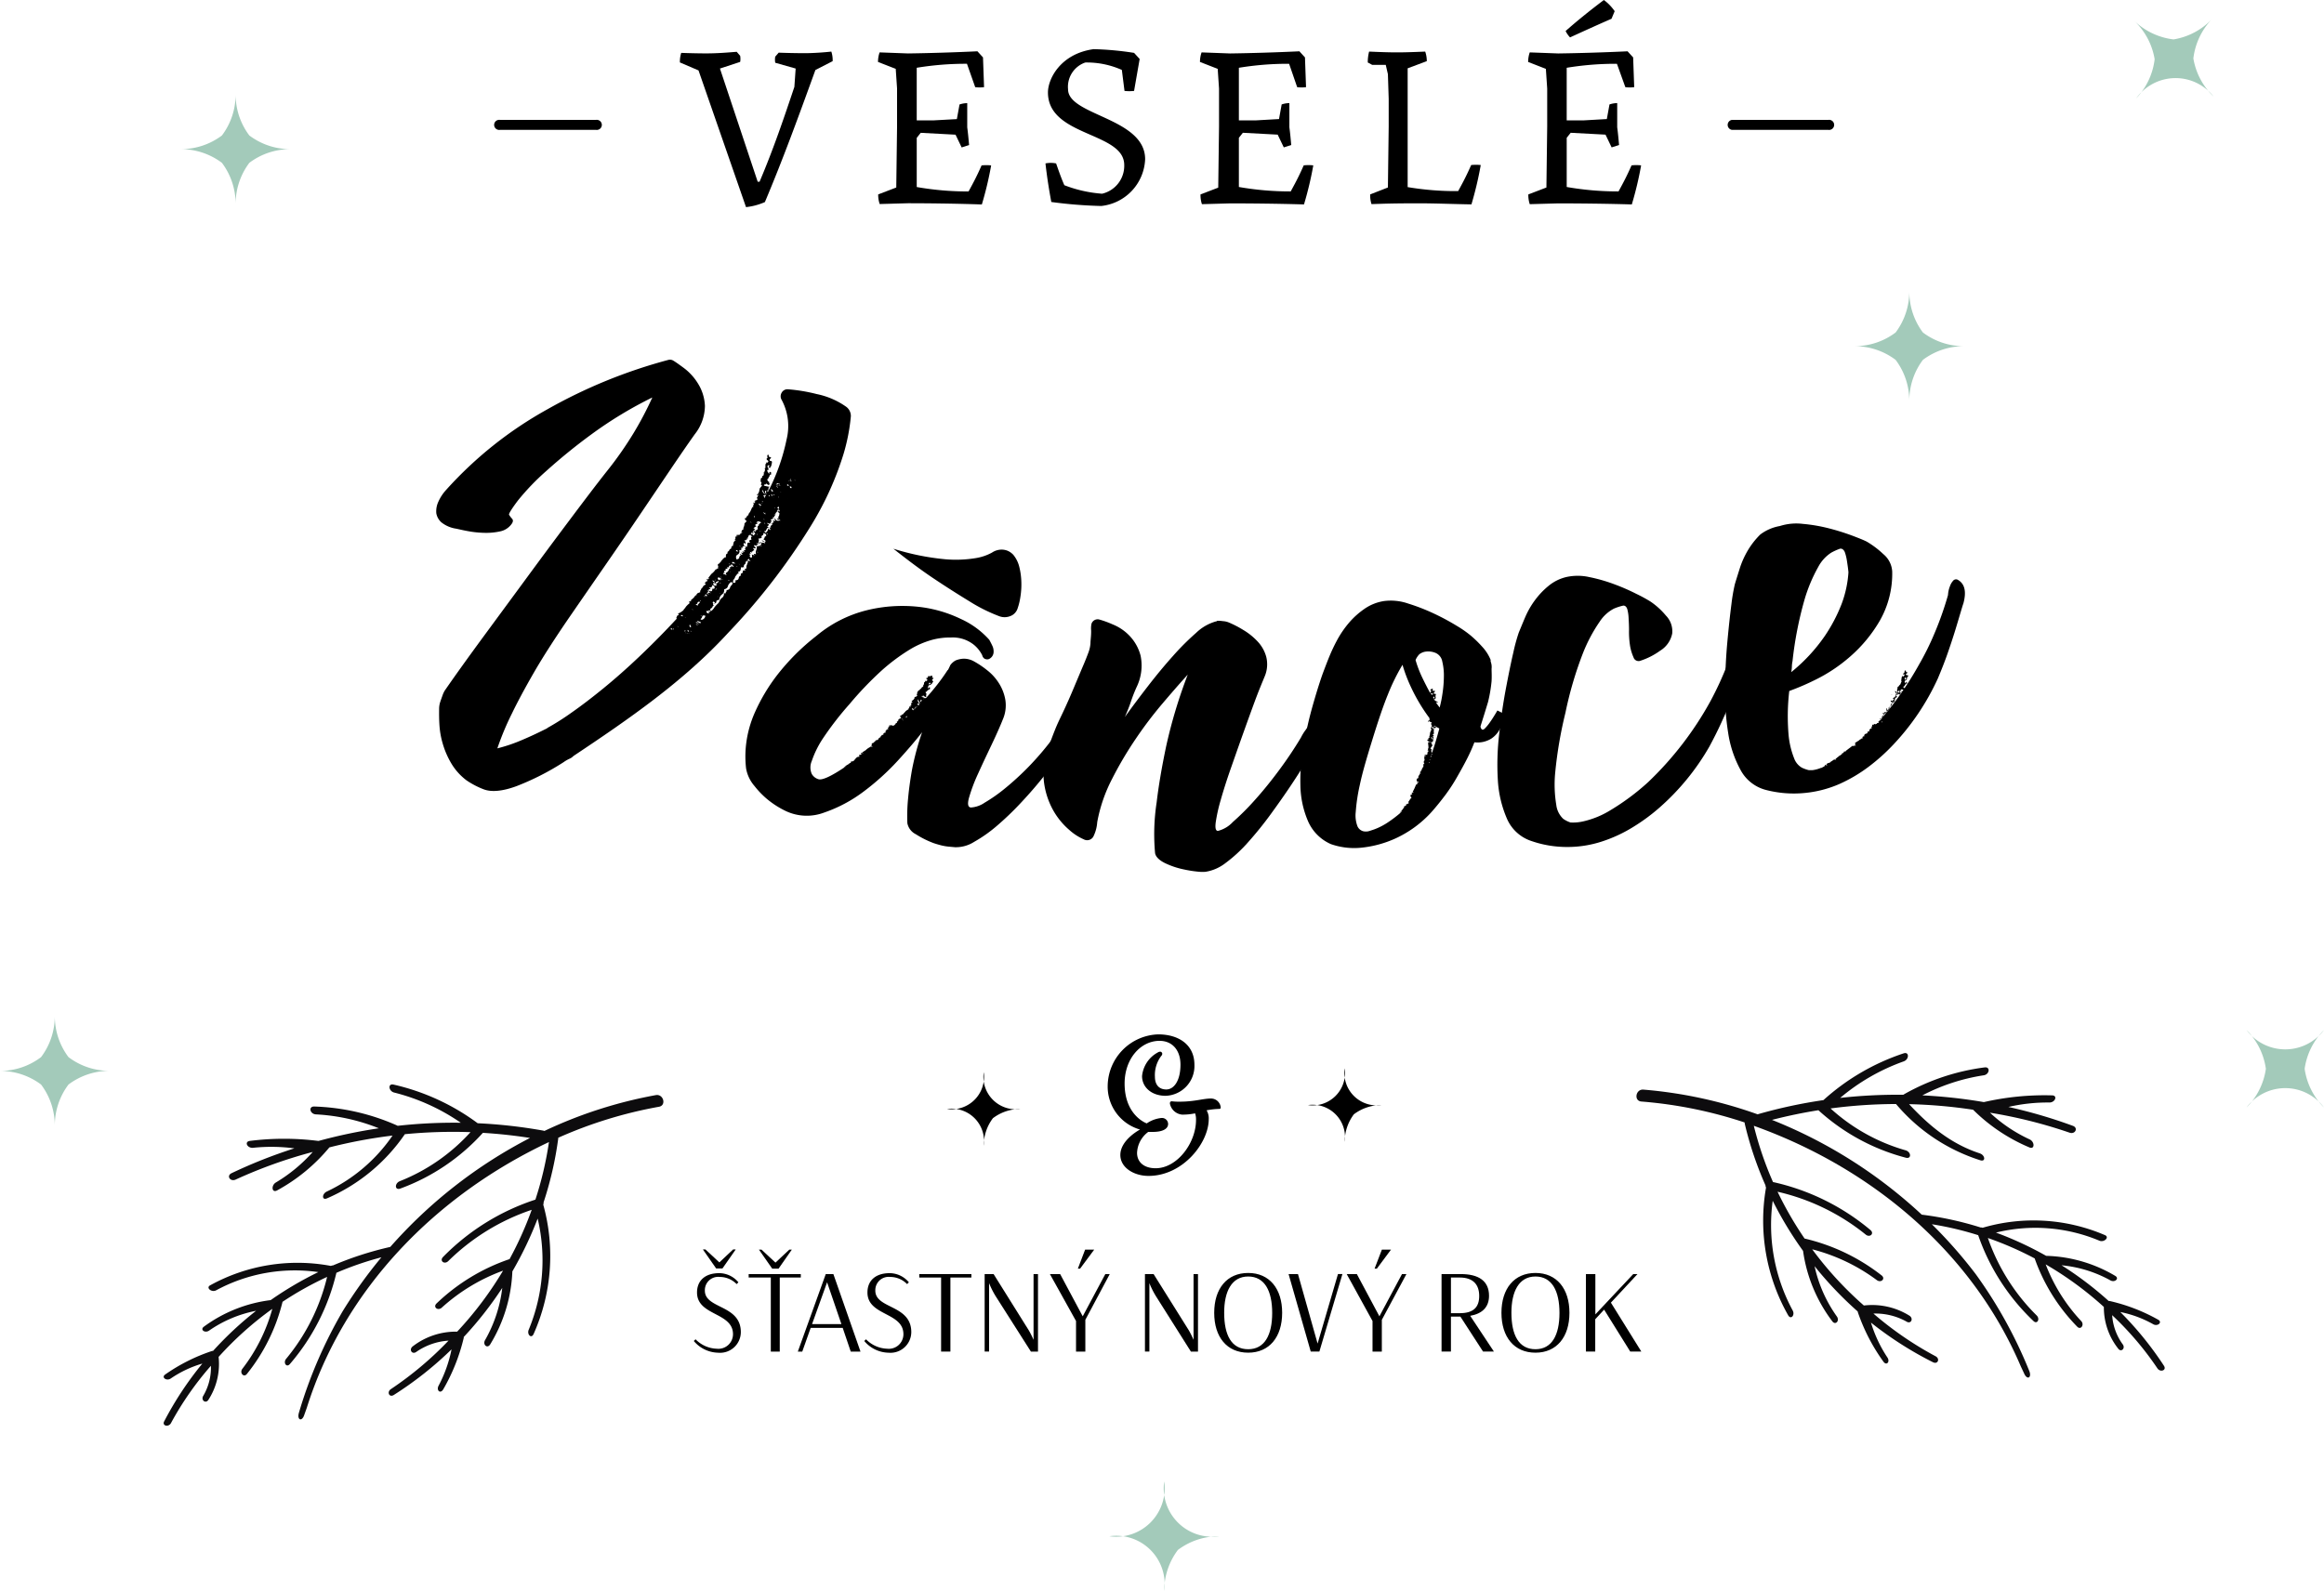 <svg xmlns="http://www.w3.org/2000/svg" width="324.56" height="222.257" viewBox="0 0 324.56 222.257">
  <defs>
    <style>
      .cls-1 {
        fill: #a3caba;
      }

      .cls-2 {
        fill: #0d0c0e;
      }
    </style>
  </defs>
  <g id="Header_EN" transform="translate(0 -1.1)">
    <path id="Path_40" data-name="Path 40" class="cls-1" d="M428.186,76.465a9.509,9.509,0,0,1,5.735-1.912,9.509,9.509,0,0,1-5.735-1.912,9.509,9.509,0,0,1-1.9-5.741,9.54,9.54,0,0,1-1.912,5.741,9.509,9.509,0,0,1-5.735,1.912,9.509,9.509,0,0,1,5.735,1.912,9.509,9.509,0,0,1,1.912,5.735A9.472,9.472,0,0,1,428.186,76.465Z" transform="translate(-159.64 -25.092)"/>
    <path id="Path_41" data-name="Path 41" class="cls-1" d="M9.565,240.1a9.509,9.509,0,0,1,5.735-1.912,9.472,9.472,0,0,1-5.735-1.918,9.509,9.509,0,0,1-1.912-5.735,9.515,9.515,0,0,1-1.918,5.735A9.472,9.472,0,0,1,0,238.2,9.509,9.509,0,0,1,5.735,240.1a9.515,9.515,0,0,1,1.918,5.735A9.509,9.509,0,0,1,9.565,240.1Z" transform="translate(0 -87.493)"/>
    <path id="Path_42" data-name="Path 42" class="cls-1" d="M260,345.185a9.509,9.509,0,0,1,5.735-1.912,6.767,6.767,0,0,1-7.647-7.653,6.774,6.774,0,0,1-7.653,7.653,6.766,6.766,0,0,1,7.653,7.647A9.509,9.509,0,0,1,260,345.185Z" transform="translate(-95.5 -127.563)"/>
    <path id="Path_43" data-name="Path 43" class="cls-1" d="M490.041,10.915a9.546,9.546,0,0,1,2.58-5.475,9.509,9.509,0,0,1-5.345,2.821,9.546,9.546,0,0,1-5.475-2.58,9.509,9.509,0,0,1,2.833,5.345,9.546,9.546,0,0,1-2.58,5.475,6.756,6.756,0,0,1,10.814-.254,9.54,9.54,0,0,1-2.827-5.333Z" transform="translate(-183.725 -1.655)"/>
    <path id="Path_44" data-name="Path 44" class="cls-1" d="M515.241,239.1a9.546,9.546,0,0,1,2.7-5.413,6.762,6.762,0,0,1-10.814,0,9.509,9.509,0,0,1,2.7,5.413,9.515,9.515,0,0,1-2.7,5.407,6.756,6.756,0,0,1,10.814,0,9.551,9.551,0,0,1-2.7-5.407Z" transform="translate(-193.384 -88.694)"/>
    <path id="Path_45" data-name="Path 45" class="cls-1" d="M50.385,31.978a9.509,9.509,0,0,1,5.735-1.912,9.509,9.509,0,0,1-5.735-1.912,9.509,9.509,0,0,1-1.912-5.735,9.509,9.509,0,0,1-1.912,5.735,9.54,9.54,0,0,1-5.741,1.912,9.54,9.54,0,0,1,5.741,1.912,9.54,9.54,0,0,1,1.912,5.741,9.54,9.54,0,0,1,1.912-5.741Z" transform="translate(-15.566 -8.13)"/>
    <path id="Path_46" data-name="Path 46" class="cls-2" d="M37.977,293.26a43.827,43.827,0,0,1,5.568-7.987,7.758,7.758,0,0,1-1.058,4.176c-.39.619.328,1.175.711.575a9.224,9.224,0,0,0,1.423-5.995,47.1,47.1,0,0,1,7.5-6.713,24.172,24.172,0,0,1-4.17,8.358c-.452.563.167,1.305.619.742a25.984,25.984,0,0,0,4.98-10.084,46.36,46.36,0,0,1,6.224-3.477,28.213,28.213,0,0,1-5.71,11.427c-.476.551.037,1.3.507.749a30.1,30.1,0,0,0,6.5-12.751,44.82,44.82,0,0,1,6.286-2.165,65.476,65.476,0,0,0-5.407,7.529,64.139,64.139,0,0,0-6.106,14.161c-.322,1.039.415,1.349.742.316l.353-.984c5.246-16.7,18.065-29.7,33.816-37.12a48.256,48.256,0,0,1-1.893,8.043,31.9,31.9,0,0,0-12.9,8.012c-.532.551.2,1.107.742.563a30.358,30.358,0,0,1,11.643-7.152,49.179,49.179,0,0,1-3.093,6.886,27.506,27.506,0,0,0-10.189,6.187c-.557.526.192,1.1.742.575a25.941,25.941,0,0,1,8.538-5.147,49.683,49.683,0,0,1-6.409,8.519,9.862,9.862,0,0,0-6.187,2.042c-.619.464-.093,1.237.507.767a8.859,8.859,0,0,1,4.473-1.553,48,48,0,0,1-8.043,6.768c-.619.408-.229,1.237.421.81a49.494,49.494,0,0,0,8.043-6.36,18.677,18.677,0,0,1-1.788,5.042c-.384.656.2,1.237.619.563a26.683,26.683,0,0,0,2.871-7.2.922.922,0,0,0,0-.13,50.44,50.44,0,0,0,5.382-6.861,19.179,19.179,0,0,1-2.388,7.269c-.4.65.3,1.281.705.619a21.158,21.158,0,0,0,3.093-10.19,51.118,51.118,0,0,0,3.533-7.381,25.35,25.35,0,0,1-1.237,15.5c-.309.693.365,1.336.674.619a26.745,26.745,0,0,0,1.343-18.071.545.545,0,0,0,.043-.3,49.233,49.233,0,0,0,2.048-8.909.458.458,0,0,0,0-.13,60.968,60.968,0,0,1,14.075-4.331c1.07-.192.619-1.819-.445-1.627a62.413,62.413,0,0,0-15.553,5.005l-.148-.043a70.574,70.574,0,0,0-9.175-1.033h0a31.422,31.422,0,0,0-11.755-5.4c-.823-.186-.7.934.118,1.12a28.67,28.67,0,0,1,9.28,4.213,71.144,71.144,0,0,0-8.822.427l-.087-.049a30.786,30.786,0,0,0-11.581-2.648c-.829,0-.575,1.064.26,1.1a27.338,27.338,0,0,1,8.785,1.943,72.217,72.217,0,0,0-8.408,1.763h-.074a38.059,38.059,0,0,0-9.528,0c-.835.105-.359,1.064.476.959a24.747,24.747,0,0,1,5.735.08,69.682,69.682,0,0,0-8.773,3.471c-.755.365-.186,1.237.575.891A66.683,66.683,0,0,1,57.768,255.4a21.824,21.824,0,0,1-5.116,4.244c-.73.4-.619,1.534.13,1.132a24.92,24.92,0,0,0,7.306-6.013,69.91,69.91,0,0,1,8.822-1.652,23.026,23.026,0,0,1-9.138,7.8c-.767.334-.742,1.305,0,.965a25.365,25.365,0,0,0,10.858-8.958,69.763,69.763,0,0,1,9.169-.285,26.427,26.427,0,0,1-9.837,6.836c-.792.291-.761,1.336.031,1.046a28.922,28.922,0,0,0,11.532-7.783c2.2.13,4.4.371,6.583.711a66.816,66.816,0,0,0-19.513,15.225,46.491,46.491,0,0,0-8.006,2.586.532.532,0,0,0-.278.068,25.242,25.242,0,0,0-16.883,2.716c-.619.346.223,1.033.854.687a23.107,23.107,0,0,1,14.267-2.543,48.5,48.5,0,0,0-6.657,3.916,19.847,19.847,0,0,0-9.33,3.712c-.582.427.167.959.749.532a17.312,17.312,0,0,1,6.546-2.753,48.259,48.259,0,0,0-6.02,5.611.491.491,0,0,0-.124,0,25.123,25.123,0,0,0-6.539,3.279c-.619.414.186.977.773.563a15.509,15.509,0,0,1,4.4-2.079,46.821,46.821,0,0,0-5.333,8.08C36.69,293.674,37.643,293.9,37.977,293.26Z" transform="translate(-14.09 -93.375)"/>
    <path id="Path_47" data-name="Path 47" class="cls-2" d="M442.154,282.921a43.469,43.469,0,0,0-6.317-7.424,7.82,7.82,0,0,0,1.46,4.052c.452.569-.21,1.2-.619.619a9.28,9.28,0,0,1-2-5.822,47.526,47.526,0,0,0-8.123-5.945,24.2,24.2,0,0,0,4.949,7.907c.5.513-.037,1.318-.544.8a25.985,25.985,0,0,1-5.945-9.54,46.719,46.719,0,0,0-6.533-2.852,28.212,28.212,0,0,0,6.805,10.814c.52.495.087,1.293-.433.792a30.08,30.08,0,0,1-7.727-12,45.155,45.155,0,0,0-6.471-1.528,64.922,64.922,0,0,1,6.125,6.966,63.673,63.673,0,0,1,7.461,13.481c.427,1-.278,1.386-.705.384l-.445-.947c-6.855-16.085-20.892-27.772-37.3-33.637a48.188,48.188,0,0,0,2.679,7.857,31.862,31.862,0,0,1,13.611,6.706c.588.495-.093,1.12-.681.619a30.351,30.351,0,0,0-12.293-5.97,49.692,49.692,0,0,0,3.774,6.539,27.593,27.593,0,0,1,10.746,5.141c.619.47-.08,1.12-.68.65a25.984,25.984,0,0,0-9-4.287,49.575,49.575,0,0,0,7.214,7.851,9.843,9.843,0,0,1,6.366,1.423c.619.4.21,1.237-.433.81a8.909,8.909,0,0,0-4.6-1.107,47.72,47.72,0,0,0,8.661,5.952c.681.346.346,1.188-.34.848a49.6,49.6,0,0,1-8.661-5.537,18.523,18.523,0,0,0,2.271,4.838c.445.619-.087,1.237-.532.619a26.344,26.344,0,0,1-3.564-6.88.623.623,0,0,1-.031-.136,50.867,50.867,0,0,1-6.02-6.323,19.043,19.043,0,0,0,3.093,7c.464.619-.173,1.305-.619.7a21.121,21.121,0,0,1-4.083-9.837,50.691,50.691,0,0,1-4.238-7,25.1,25.1,0,0,0,2.778,15.3c.377.662-.229,1.367-.619.7a26.8,26.8,0,0,1-3.093-17.849.619.619,0,0,1-.074-.3,48.77,48.77,0,0,1-2.908-8.661.947.947,0,0,1,0-.13,61.038,61.038,0,0,0-14.427-2.926c-1.083-.087-.8-1.751.285-1.664a62.486,62.486,0,0,1,15.968,3.458.569.569,0,0,1,.142-.056,69.669,69.669,0,0,1,9.033-1.936h0a31.379,31.379,0,0,1,11.2-6.533c.8-.266.786.86,0,1.126a28.65,28.65,0,0,0-8.866,5.1,72.453,72.453,0,0,1,8.822-.439l.08-.056a30.723,30.723,0,0,1,11.285-3.768c.823-.105.674,1-.155,1.107a27.485,27.485,0,0,0-8.55,2.8,72,72,0,0,1,8.544.934h.074a38.134,38.134,0,0,1,9.478-.934c.841,0,.458,1.021-.384,1a24.357,24.357,0,0,0-5.7.619,69.578,69.578,0,0,1,9.014,2.642c.786.291.309,1.237-.483.947a67.434,67.434,0,0,0-11.1-2.784,20.878,20.878,0,0,0,5.506,3.712c.767.328.761,1.466,0,1.138a24.747,24.747,0,0,1-7.863-5.265,69.907,69.907,0,0,0-8.94-.78c2.815,3.038,5.884,5.568,9.855,6.867.792.26.866,1.237.068.965A25.415,25.415,0,0,1,405.652,246a70.653,70.653,0,0,0-9.144.619,26.288,26.288,0,0,0,10.456,5.84c.81.21.885,1.237.074,1.046a29.009,29.009,0,0,1-12.225-6.638q-3.267.52-6.484,1.349a66.952,66.952,0,0,1,20.917,13.24,46.3,46.3,0,0,1,8.216,1.788.618.618,0,0,1,.285.043,25.242,25.242,0,0,1,17.094,1.033c.662.291-.124,1.052-.786.773a23.126,23.126,0,0,0-14.446-1.132,47.988,47.988,0,0,1,7.01,3.248,19.853,19.853,0,0,1,9.651,2.8c.619.371-.074.977-.693.619a17.437,17.437,0,0,0-6.805-2.1,47.885,47.885,0,0,1,6.576,4.986h.124a25.1,25.1,0,0,1,6.805,2.623c.619.353-.087.99-.718.619a15.635,15.635,0,0,0-4.584-1.7,46.7,46.7,0,0,1,6.1,7.517C443.478,283.212,442.55,283.527,442.154,282.921Z" transform="translate(-140.862 -90.671)"/>
    <path id="Path_48" data-name="Path 48" d="M260.084,244.068c2.128,0,3.26-.439,4.386-.439a1.361,1.361,0,0,1,1.361,1.237c0,.13-.074.21-.155.21a11.065,11.065,0,0,0-1.819.2,2.172,2.172,0,0,1,.3,1.237c0,3.316-3.613,7.925-8.414,7.925-1.974,0-3.929-1.114-3.929-2.926,0-2.122,2.747-3.551,2.747-3.551a6.23,6.23,0,0,1-4.516-6.088,7.294,7.294,0,0,1,7.059-7.207c2.8,0,5.055,1.4,5.055,4.25a4.164,4.164,0,0,1-4.028,4.331c-1.924,0-3.285-1.169-3.285-2.753a4.214,4.214,0,0,1,2.178-3.291.693.693,0,0,1,.359-.124.309.309,0,0,1,.285.309.5.5,0,0,1-.155.309,4.411,4.411,0,0,0-.872,2.877c0,1.089.538,1.788,1.59,1.788s1.98-1.194,1.98-3.471c0-1.974-1.107-3.322-2.926-3.322-2.617,0-4.875,2.475-4.875,5.964,0,4.51,3.093,5.568,3.093,5.568a4.405,4.405,0,0,1,2.054-.755.854.854,0,0,1,.928.829c0,.7-.773,1.089-1.98,1.114h-.792a3.823,3.823,0,0,0-1.565,2.932c0,1.293.971,2.147,2.592,2.147,3.025,0,5.642-3.551,5.642-6.737a2.585,2.585,0,0,0-.13-.934,8.284,8.284,0,0,1-1.819.179,1.918,1.918,0,0,1-1.7-1.553c0-.235.13-.309.26-.309A8.364,8.364,0,0,0,260.084,244.068Z" transform="translate(-95.351 -89.067)"/>
    <path id="Path_49" data-name="Path 49" d="M220.186,249.636a6.341,6.341,0,0,1,3.848-1.287,4.535,4.535,0,0,1-5.135-5.129,4.529,4.529,0,0,1-5.129,5.129,4.535,4.535,0,0,1,5.129,5.135,6.342,6.342,0,0,1,1.287-3.848Z" transform="translate(-81.517 -92.328)"/>
    <path id="Path_50" data-name="Path 50" d="M301.669,248.756a6.354,6.354,0,0,1,3.848-1.287,4.529,4.529,0,0,1-5.129-5.129,4.529,4.529,0,0,1-5.129,5.129,4.535,4.535,0,0,1,5.129,5.135A6.378,6.378,0,0,1,301.669,248.756Z" transform="translate(-112.592 -91.992)"/>
    <path id="Path_51" data-name="Path 51" d="M125.807,29.562H112.345a.705.705,0,1,1,0-1.4h13.462a.705.705,0,1,1,0,1.4Z" transform="translate(-42.546 -10.317)"/>
    <path id="Path_52" data-name="Path 52" d="M404.087,29.562H390.606a.705.705,0,0,1,0-1.4h13.462a.705.705,0,1,1,0,1.4Z" transform="translate(-148.706 -10.317)"/>
    <path id="Path_53" data-name="Path 53" d="M158.157,288.974c0,2.58,5.024,1.949,5.024,5.8a2.9,2.9,0,0,1-3.168,2.877,4.559,4.559,0,0,1-3.4-1.639l.247-.235a4.331,4.331,0,0,0,2.97,1.318,2.043,2.043,0,0,0,2.258-2.029c0-3.093-5.024-2.549-5.024-5.828,0-1.683,1.157-2.7,3.093-2.7a3.489,3.489,0,0,1,2.685,1.281l-.247.247a3.291,3.291,0,0,0-2.376-1,1.856,1.856,0,0,0-2.06,1.918Zm1.578-3.093-1.856-2.66h.353l1.949,1.813,1.93-1.813h.359l-1.856,2.66Z" transform="translate(-59.72 -107.581)"/>
    <path id="Path_54" data-name="Path 54" d="M172.093,287.168H169v-.483h7.282v.483h-2.939v10.344h-1.25Zm.2-1.237-1.856-2.66h.359l1.949,1.813,1.93-1.813h.353l-1.856,2.66Z" transform="translate(-64.445 -107.6)"/>
    <path id="Path_55" data-name="Path 55" d="M186.367,296.307h-4.473l-1.175,3.31H180.1L184,288.79h1.064l3.786,10.827h-1.361Zm-4.281-.526h4.1l-2-5.846Z" transform="translate(-68.678 -109.705)"/>
    <path id="Path_56" data-name="Path 56" d="M196.637,291.014c0,2.58,5.024,1.949,5.024,5.8a2.906,2.906,0,0,1-3.168,2.877,4.535,4.535,0,0,1-3.4-1.639l.247-.235a4.331,4.331,0,0,0,2.97,1.318,2.037,2.037,0,0,0,2.252-2.029c0-3.093-5.024-2.549-5.024-5.828,0-1.683,1.163-2.7,3.093-2.7a3.5,3.5,0,0,1,2.691,1.281l-.247.247a3.3,3.3,0,0,0-2.382-1,1.856,1.856,0,0,0-2.054,1.918Z" transform="translate(-74.394 -109.621)"/>
    <path id="Path_57" data-name="Path 57" d="M210.56,289.273h-3.05v-.483h7.282v.483h-2.932v10.344h-1.3Z" transform="translate(-79.13 -109.705)"/>
    <path id="Path_58" data-name="Path 58" d="M223.52,288.79l4.912,7.857a13.333,13.333,0,0,1,.668,1.33V288.79h.619v10.827h-.99l-4.77-7.5a11.883,11.883,0,0,1-1.07-2.06v9.558h-.619V288.79Z" transform="translate(-84.758 -109.705)"/>
    <path id="Path_59" data-name="Path 59" d="M238.429,286.685l3.155,5.9,3.155-5.9h.619l-3.409,6.391v4.436h-1.3v-4.269L237,286.685Zm2.475-.755,1.015-2.66h1.268l-1.974,2.66Z" transform="translate(-90.375 -107.6)"/>
    <path id="Path_60" data-name="Path 60" d="M259.666,288.79l4.918,7.857a13.316,13.316,0,0,1,.662,1.33V288.79h.619v10.827h-.99l-4.733-7.5a11.848,11.848,0,0,1-1.064-2.06v9.558h-.619V288.79Z" transform="translate(-98.559 -109.705)"/>
    <path id="Path_61" data-name="Path 61" d="M278.835,299.676c-2.97,0-4.745-2.184-4.745-5.568s1.776-5.568,4.745-5.568,4.745,2.2,4.745,5.568S281.8,299.676,278.835,299.676Zm0-.483c2.3,0,3.353-1.992,3.353-5.067s-1.052-5.092-3.353-5.092-3.353,2.073-3.353,5.061C275.482,297.232,276.509,299.193,278.835,299.193Z" transform="translate(-104.519 -109.61)"/>
    <path id="Path_62" data-name="Path 62" d="M294.932,298.5l2.846-9.713h.619l-3.217,10.827h-1.206L290.88,288.79h1.312Z" transform="translate(-110.921 -109.705)"/>
    <path id="Path_63" data-name="Path 63" d="M305.417,286.685l3.149,5.9,3.155-5.9h.619l-3.434,6.391v4.436h-1.3v-4.269L304,286.685Zm2.475-.755,1.021-2.66h1.274l-1.98,2.66Z" transform="translate(-115.925 -107.6)"/>
    <path id="Path_64" data-name="Path 64" d="M325.41,288.79H328.1c2.475,0,3.941.947,3.941,3.031,0,1.6-.959,2.506-2.629,2.8l3.31,4.993h-1.516l-3.168-4.887h-1.318v4.887H325.41Zm1.312.483v4.98h1.237c1.856,0,2.71-.792,2.71-2.4s-.866-2.58-2.71-2.58Z" transform="translate(-124.089 -109.705)"/>
    <path id="Path_65" data-name="Path 65" d="M343.681,299.676c-2.97,0-4.751-2.184-4.751-5.568s1.782-5.568,4.751-5.568,4.745,2.2,4.745,5.568S346.651,299.676,343.681,299.676Zm0-.483c2.3,0,3.353-1.992,3.353-5.067s-1.052-5.092-3.353-5.092-3.359,2.073-3.359,5.061C340.322,297.232,341.361,299.193,343.681,299.193Z" transform="translate(-129.244 -109.61)"/>
    <path id="Path_66" data-name="Path 66" d="M365.2,288.79l-3.712,3.99,4.25,6.836h-1.547l-3.65-5.859L359.3,295.1v4.516H358V288.79h1.318v5.63l5.29-5.63Z" transform="translate(-136.516 -109.705)"/>
    <path id="Path_67" data-name="Path 67" d="M156.077,15.379l-2.6-1.114a4.015,4.015,0,0,1,.186-1.336c.817.037,2.475.074,3.415.074,1.633,0,2.932-.111,4.331-.223l.483.557a2.319,2.319,0,0,1,.037.445,2,2,0,0,1-.037.408l-2.821.928,5.271,15.813h.26c1.93-4.529,3.446-9.02,4.863-13.252l.179-2.561-2.852-.81a2.32,2.32,0,0,1-.037-.445,2,2,0,0,1,.037-.408l.483-.557c.81.037,2.475.074,3.638.074s2.741-.111,3.712-.223a3.86,3.86,0,0,1,.186,1.336L172.4,15.324c-2.339,6.459-4.492,12.373-7.053,18.449a8.921,8.921,0,0,1-2.636.705Z" transform="translate(-58.525 -4.443)"/>
    <path id="Path_68" data-name="Path 68" d="M198.225,32.679l2.524-.965.111-8.538v-5.29l-.186-2.747-2.475-.965a4.04,4.04,0,0,1,.223-1.336l3.972.148c2.858-.037,6.533-.148,9.688-.3l.78.854.148,4.157a5.382,5.382,0,0,1-1.237,0l-1.151-3.267a42.07,42.07,0,0,0-7.016.557v7.35h2.339l3.267-.179.371-2.042a3.446,3.446,0,0,1,1.077-.186v3.378c.111.817.186,1.67.26,2.475l-1.039.334-.854-1.782-4.863-.26-.557.705v6.867a41.265,41.265,0,0,0,7.238.619c.817-1.485,1.188-2.227,1.819-3.638a6.032,6.032,0,0,1,1.336,0,48.443,48.443,0,0,1-1.3,5.457c-3.489-.13-7.981-.173-10.295-.173l-3.972.111A4.04,4.04,0,0,1,198.225,32.679Z" transform="translate(-75.58 -4.42)"/>
    <path id="Path_69" data-name="Path 69" d="M236,28.162a3.749,3.749,0,0,1,1.485,0c.3.854.705,2.042,1.151,3.044a18.281,18.281,0,0,0,5.271,1.188A4,4,0,0,0,247,28.384c0-4.64-10.653-3.935-10.653-10.134,0-1.93,1.782-5.42,6.385-6.051a42.967,42.967,0,0,1,5.642.52l.78.854-.78,4.461a6.032,6.032,0,0,1-1.336,0l-.371-2.932a12.015,12.015,0,0,0-5.1-1.039,3.589,3.589,0,0,0-2.413,3.749c0,3.675,10.765,3.972,10.765,9.763a6.855,6.855,0,0,1-6.125,6.533,62.584,62.584,0,0,1-6.979-.557C236.47,31.694,236.21,30.018,236,28.162Z" transform="translate(-89.994 -4.233)"/>
    <path id="Path_70" data-name="Path 70" d="M270.954,32.679l2.475-.947.111-8.538V17.887l-.186-2.747-2.475-.965a4.04,4.04,0,0,1,.223-1.336l3.972.148c2.858-.037,6.533-.148,9.688-.3l.78.854.148,4.157a5.382,5.382,0,0,1-1.237,0l-1.126-3.267a42.069,42.069,0,0,0-7.016.557v7.35h2.339l3.267-.186.371-2.042a3.446,3.446,0,0,1,1.076-.186v3.378c.111.817.186,1.67.26,2.475l-1.039.334-.854-1.782-4.863-.26-.557.705v6.867a41.266,41.266,0,0,0,7.238.619c.817-1.485,1.188-2.227,1.819-3.638a6.032,6.032,0,0,1,1.336,0,48.436,48.436,0,0,1-1.3,5.457c-3.489-.111-7.981-.148-10.282-.148l-3.972.111A4.04,4.04,0,0,1,270.954,32.679Z" transform="translate(-103.295 -4.42)"/>
    <path id="Path_71" data-name="Path 71" d="M309.094,32.7l2.475-.965.111-8.538V19.357l-.111-3.452-.3-1.3h-1.893l-.619-.334a6.1,6.1,0,0,1,.186-1.522c1.708.074,2.784.111,3.9.111s2.19-.037,3.935-.111A4.04,4.04,0,0,1,317,14.086l-2.673,1V31.681a40.171,40.171,0,0,0,7.053.557c.817-1.485,1.188-2.227,1.819-3.638a6.032,6.032,0,0,1,1.336,0,49.058,49.058,0,0,1-1.3,5.494c-2.376-.037-5.085-.148-7.276-.148-3.378,0-4.492.037-6.682.111A4.04,4.04,0,0,1,309.094,32.7Z" transform="translate(-117.74 -4.443)"/>
    <path id="Path_72" data-name="Path 72" d="M344.985,28.26l2.524-.965.111-8.538v-5.29l-.186-2.747-2.475-.965a4.04,4.04,0,0,1,.223-1.336l3.972.148c2.858-.037,6.533-.148,9.688-.3l.78.854.148,4.157a5.383,5.383,0,0,1-1.237,0l-1.175-3.267a42.069,42.069,0,0,0-7.016.557v7.35h2.339l3.267-.186.371-2.042a3.447,3.447,0,0,1,1.077-.186v3.378c.111.817.186,1.67.26,2.475l-1.039.334-.854-1.782-4.863-.26-.557.705v6.867a41.266,41.266,0,0,0,7.238.619c.817-1.485,1.188-2.227,1.819-3.638a6.032,6.032,0,0,1,1.336,0,48.437,48.437,0,0,1-1.3,5.457c-3.489-.111-7.981-.148-10.282-.148l-3.972.111A4.039,4.039,0,0,1,344.985,28.26ZM357.049,2.647,356.6,3.723c-1.633.705-4.083,1.819-5.791,2.6a3.558,3.558,0,0,1-.619-.891c1.819-1.6,3.489-2.932,5.345-4.331a6.582,6.582,0,0,1,1.51,1.565Z" transform="translate(-131.544)"/>
    <path id="Path_73" data-name="Path 73" d="M99.681,128.528c1.441-2.085,3.155-4.467,5.116-7.146l6.063-8.241q3.093-4.219,6.106-8.234c2-2.666,3.78-5.03,5.376-7.047a49.934,49.934,0,0,0,3.712-5.308,46.775,46.775,0,0,0,2.6-4.949,56.454,56.454,0,0,0-8.482,5.135,79.993,79.993,0,0,0-6.354,5.16,33.6,33.6,0,0,0-3.935,4.1c-.872,1.157-1.3,1.856-1.237,1.986a3.31,3.31,0,0,0,.433.569c.21.247.087.551-.217.9a2.6,2.6,0,0,1-1.392.841,9.132,9.132,0,0,1-1.992.223,14.6,14.6,0,0,1-2.178-.173c-.736-.118-1.429-.278-2.011-.408a4.331,4.331,0,0,1-2.073-.872,2.221,2.221,0,0,1-.73-1.287,3.155,3.155,0,0,1,.278-1.59,6.186,6.186,0,0,1,1.12-1.7,54.553,54.553,0,0,1,14.143-11.247,71.883,71.883,0,0,1,16.89-6.892.916.916,0,0,1,.619.08c.322.186.841.551,1.565,1.089a7.783,7.783,0,0,1,1.943,2.159A6.372,6.372,0,0,1,136,88.778a6.465,6.465,0,0,1-1.4,3.941c-.885,1.237-1.986,2.84-3.26,4.72l-4.226,6.255q-2.32,3.434-4.949,7.232t-5.234,7.579c-1.918,2.809-3.539,5.314-4.813,7.523s-2.3,4.127-3.056,5.692a39.069,39.069,0,0,0-2.048,4.9,21.9,21.9,0,0,0,3.242-1.083q1.652-.687,3.446-1.59a1.182,1.182,0,0,0,.353-.21,34.371,34.371,0,0,0,3.248-2.06q2-1.392,4.448-3.384c1.627-1.324,3.328-2.821,5.085-4.492s3.52-3.446,5.271-5.339h-.08c-.049-.062,0-.13.049-.217l.037-.142.3-.161h-.08v0l-.068-.093h0v-.068a2.388,2.388,0,0,0,.724-.452,1.1,1.1,0,0,1,.254-.322,1.138,1.138,0,0,1,.247-.328,1.857,1.857,0,0,1,.34-.3V116.3h-.08c.056,0,.087,0,.1-.049v-.074c-.056,0-.074-.043-.062-.093h.346a.064.064,0,0,1-.068-.087h-.08a1.782,1.782,0,0,1,.334-.309l.235-.254a.13.13,0,0,1,.068-.1.13.13,0,0,0,.062-.1h.087l.062.093a.3.3,0,0,1,0-.235.21.21,0,0,0,.118-.13h-.08a.514.514,0,0,0,.278-.087.266.266,0,0,1,.186-.037v-.217a.7.7,0,0,0,.148-.272c0-.049,0-.074.062-.068s.043,0,.056-.062a.223.223,0,0,1,.118-.124v-.074a.866.866,0,0,1,.414-.291l-.062-.093v-.068h-.161l.21-.179v-.074h.167l.049-.217h-.08l.031-.148h.08l.068.093v.068h.08c-.056,0-.068-.062-.049-.161v-.142l.062.087h.087v-.074h-.161l.235-.291a3.121,3.121,0,0,1,.241-.3,2.413,2.413,0,0,0,.575-.619h.08l.1-.056c.074-.08.136-.124.192-.111l.1-.056h-.161l.049-.217c-.087-.124-.093-.223,0-.309l.2-.111a.4.4,0,0,1,.229-.254l.031-.148v.074c0-.093.062-.136.118-.124a.4.4,0,0,1,.223-.26.21.21,0,0,0,.118-.13l.161.037a.953.953,0,0,1,0-.377c0-.049.08-.111.21-.186v-.118a.23.23,0,0,1,.08-.173h.08c.062-.111.093-.167.148-.278l.1-.056c.049,0,.087-.031.111-.124l.049-.217c0-.049.068-.062.173-.043l.068-.291.031-.142.031-.148.111-.124.192-.118h-.161l.031-.142c.068-.037.08-.111.049-.223l.031-.142a.247.247,0,0,1,.179-.037h.08v-.074h-.161v-.074l.093-.056h.241a.384.384,0,0,1,.26,0,.068.068,0,0,1-.068-.087c0-.049.08-.111.21-.186l.093-.056v-.074h-.161a.223.223,0,0,1,.111-.13v-.074c0-.043,0-.068.049-.062s.049,0,.056-.062h.08l.031-.142.1-.056h-.161a.526.526,0,0,0,.13-.2l.031-.148v-.068h.08a.266.266,0,0,1-.031-.235.272.272,0,0,0,.124-.2h.161c-.1-.068-.08-.142.043-.217-.21-.043-.3-.161-.254-.359h.161l.031-.148.093-.056v-.142h.161v-.148a.068.068,0,0,0,.093-.056h-.08a.223.223,0,0,0,.111-.13c0-.043.087-.093.111-.124s.118-.241.142-.278.136-.4.266-.476h.08v-.074a.2.2,0,0,1-.049-.161h.08l.031-.142a.291.291,0,0,1-.037-.235h.08a.074.074,0,0,0,.062.087l.1-.056-.13-.179.173-.043a.062.062,0,0,1-.062-.087l.334-.087a.266.266,0,0,1-.031-.235.192.192,0,0,1-.049-.161.068.068,0,0,0,.093-.056V101.4q0-.074.093-.056v-.074H143.3V101.2h-.08l.192-.118h-.08l.093-.056a.093.093,0,0,0,.031-.148c.049,0,.087,0,.093-.056l.049-.217.043-.223q0-.142.111-.13v-.068l.111-.13.105-.13-.062-.093h-.08l.08-.365-.068-.087h-.074v-.068l.031-.148v-.142c.031-.148.093-.21.2-.192v-.068l.031-.148c0-.049,0-.068.049-.062s.049,0,.056-.068h.08v-.148l.031-.142a.105.105,0,0,1,0-.148v.074c0-.049,0-.074.056-.068s.043,0,.049-.062l-.093.056a.223.223,0,0,1,.111-.13.39.39,0,0,1,.043-.217.272.272,0,0,1-.031-.235h.074v-.464a.278.278,0,0,1,.118-.2l.031-.142h.08l.062.087a.068.068,0,0,1,.093-.056l-.062-.087h.074V96.45c-.049,0-.068-.062-.049-.161v.074h-.155v-.148h-.08a.26.26,0,0,0,.111-.13l.105-.13c-.049,0-.074-.043-.062-.093V95.72h-.08l.093-.056.093-.056h.08v.074a.32.32,0,0,0,.111.247h.155a.063.063,0,0,1,.062.087l-.105.13v.074h-.074a.26.26,0,0,0,.031.229c.049,0,.074.043.062.093v-.074h.074a.247.247,0,0,1,.142.105v.074a1.793,1.793,0,0,1-.087.433c-.037.173-.043.155-.074.173a.179.179,0,0,0-.062.105v.074h-.161v-.074h-.08v-.068a.21.21,0,0,0,.105-.13v-.074h-.229l-.031.148a.192.192,0,0,0,.049.161.427.427,0,0,1,.093.322h-.155l-.031.148a1.442,1.442,0,0,0,.316.439.291.291,0,0,1,0-.235q0-.074.093-.056h.074l.068.087a.266.266,0,0,0,.031.235h-.08V98.4h-.155v.074a.415.415,0,0,1-.142.278.569.569,0,0,1-.136.272h-.08a.773.773,0,0,0,.179.334h.155a.2.2,0,0,0-.105.13h.074v.142h.074v.074H144.9v.068h.155c0,.049-.037.068-.093.062h-.074a.186.186,0,0,1-.111-.056.179.179,0,0,0-.111-.062l-.062-.087-.186.111.142.105-.223-.118a.223.223,0,0,1-.111.13c0,.049.068.087.223.118l.47.093h.155l-.093.056-.093.056v.074l-.031.148v.08c0,.006.037,0,0,.08H144.7a.2.2,0,0,0,.049.161h-.08a.216.216,0,0,1-.142-.1h-.08a.353.353,0,0,0,.148.483l-.049-.161v-.08c0-.006-.037,0,0-.08v-.074h.161c.049,0,.068.068.049.161a28.069,28.069,0,0,0,2.654-7.424,7.737,7.737,0,0,0-.687-5.5.965.965,0,0,1,0-1.021.916.916,0,0,1,.909-.464,23.454,23.454,0,0,1,3.972.662,10.833,10.833,0,0,1,4.158,1.8,1.6,1.6,0,0,1,.619,1.305,26.826,26.826,0,0,1-1.027,5.283,43.735,43.735,0,0,1-4.764,10.357,90.016,90.016,0,0,1-11.34,14.607c-6.187,6.75-13.864,12.052-21.6,17.205a2.147,2.147,0,0,1-.365.291c-.13.074-.316.148-.507.254a4.671,4.671,0,0,0-.52.328,36.5,36.5,0,0,1-6.576,3.347c-1.955.718-3.514.86-4.615.427a11.6,11.6,0,0,1-2.357-1.237,8.191,8.191,0,0,1-2.122-2.357,11.9,11.9,0,0,1-1.182-2.7,11.755,11.755,0,0,1-.483-2.685c-.056-.872-.049-1.633-.043-2.233a3.093,3.093,0,0,1,.161-1c.105-.309.2-.575.285-.81a3.756,3.756,0,0,1,.353-.78Zm31.552-8.661c-.056,0,0,.056.217.2,0-.093-.043-.186-.2-.272Zm.031.235h.08l-.062-.093Zm.328-.235c-.056,0-.074,0-.062.068a.148.148,0,0,0,.111.1Zm.619-.316c-.062,0-.043.037.043.161Zm.464-1.571c.043.062,0,.08-.1.056q.384.235.334.074a.179.179,0,0,0-.247-.1Zm.365.309.136.179-.037.148h-.08c-.093-.192-.093-.291-.031-.328Zm.167.037.068.093v-.074Zm.056,1.986c-.043-.056-.037-.08,0-.068s.037-.043-.049-.167l-.037.148v.068Zm.384-2.345-.062-.093Zm.118-.13.068.093h-.087q-.08-.111.006-.093Zm-.433,2.567a.173.173,0,0,0,.049.161.229.229,0,0,0-.062-.161Zm.371-.068c.13-.074.093-.161-.118-.254-.068.031-.074.056,0,.068s.08.043.068.093q-.155-.111,0,.074v-.074Zm.285-3.056.148.105Zm.118-.13.049.167a.433.433,0,0,1-.087-.167Zm-.476,3.471h.056a.192.192,0,0,0-.118-.062c-.025.025-.006.049.049.062Zm.309-1.3c-.136.074-.13.2,0,.377.111,0,.148,0,.111-.087s-.087-.179-.124-.291Zm.334-2.134c-.056,0-.074,0-.049.031a.192.192,0,0,0,.118.062Zm-.52,3.31.049.161a.229.229,0,0,0-.062-.173Zm.316-.235L134,120.17c0,.1,0,.155.049.167Zm1.157-4.157c-.186.062-.278.13-.266.21s-.08.148-.266.2c.254.161.359.192.322.111s0-.142.124-.167l.068.093c-.087-.118-.1-.186-.043-.2a.13.13,0,0,0,.111-.093.2.2,0,0,0-.062-.161Zm-.111,3.093a.47.47,0,0,0-.3-.217c-.118,0-.1.031.049.161q0-.148.167.037v.068h.087Zm-.136.2a.235.235,0,0,0-.105-.1c-.031,0-.068-.043-.111-.1v.068a.235.235,0,0,0,.105.1c.031,0,.068.043.111.1Zm.433-3.328a.223.223,0,0,0-.049-.161c-.056.093-.019.148.037.161Zm-.111,3.093c.136-.074.148-.148.049-.217a1.411,1.411,0,0,1-.322-.111c-.111-.049-.118,0-.031.111s.155.093.161.068.037.025.148.148Zm.167-1.107c-.056,0-.068,0-.049.031a.192.192,0,0,0,.118.062Zm.619.056c-.272-.105-.421-.08-.464.093a.5.5,0,0,1-.26.359.284.284,0,0,1,.155.111.656.656,0,0,0,.544-.563Zm-.148-2.765q-.065-.093-.037,0a.118.118,0,0,0,.105.1h.049a.192.192,0,0,0-.13-.1Zm.148-.272c-.031.142-.074.21-.13.2l.167.037c.1.074.155.08.161.037a.21.21,0,0,0-.049-.167Zm.365-.074a.328.328,0,0,0-.229-.124l.13.179.334.068c-.111,0-.167-.043-.161-.068s-.043-.043-.1-.056Zm.136-.2-.21-.043q-.118,0,.093.167a.371.371,0,0,1,.3,0c.13.056.068,0-.179-.148a.235.235,0,0,0-.049-.167v-.068a.266.266,0,0,0,.148.105c.1.074.142.08.124,0s0-.043.124.031a.439.439,0,0,0,.087-.365c.328.068.415-.062.26-.4-.26-.105-.365-.1-.3,0s.037.161-.074.136c0,.1-.142.124-.365.074.241.2.3.291.161.266s-.192,0-.161.118h-.087s0,.037.074.049,0,.068-.093,0-.074.105.111.247Zm.031,2.512c-.08.08-.148.118-.2.105a.322.322,0,0,0-.179.037h-.087l.068.087v.074c.142.13.235.173.272.13s.111-.049.223,0c-.254-.155-.285-.223-.08-.21s.161-.08-.037-.223Zm.334-3.712H136.9a.161.161,0,0,0,.111.062Zm-.538,3.836-.062-.087Zm.817-4.331c.031.111,0,.142-.068.1s-.118-.037-.13,0c.241.2.3.316.179.34s-.111.105.031.235a.217.217,0,0,0,.148.105c.167.037.241,0,.223,0a.5.5,0,0,1,0-.229c-.093-.118-.142-.155-.148-.105s-.068.037-.167-.037a.96.96,0,0,0,.031-.142.538.538,0,0,0-.124-.26Zm-.334,1.856.148.105Zm.2,1.788a.476.476,0,0,1-.254.322c-.13.074-.13.2,0,.384a1.491,1.491,0,0,0,.47-.514,4.706,4.706,0,0,1,.575-.619c.124-.161.229-.569.464-.7a.687.687,0,0,0,.291-.736c.142.13.235.124.266,0s0-.161.08-.173.087-.068,0-.186c.3-.043.458-.148.5-.316a.9.9,0,0,1,.365-.495c-.093-.118-.08-.167.031-.142s.037-.043-.217-.2a1.089,1.089,0,0,0-.47.619c-.043.192-.217.334-.526.421a.674.674,0,0,1-.285.7.978.978,0,0,0-.384.755c-.3.043-.433.13-.408.26s-.08.223-.322.272c0-.049.043-.074.105-.093s.043-.056-.056-.124-.173-.074-.217,0,0,.136.08.2c-.074.087-.074.148,0,.192s.049.1-.087.173l-.167-.037Zm-.235-.13a.168.168,0,1,1-.025-.019Zm.619-3.508-.062-.093a.192.192,0,0,0,.049.167Zm-.049,1.355-.148-.105Zm.377-1.287a.241.241,0,0,1-.21.186c-.124,0-.111.1,0,.229.2-.105.309-.21.328-.309l-.062-.087c.043.056.049.087,0,.08s-.031-.056-.087-.118Zm-.291,1.305c.049,0,.068,0,.049-.031a.235.235,0,0,0-.118-.062Zm.049-.217h-.049a.161.161,0,0,0,.111.062h.049a.179.179,0,0,0-.13-.08Zm.569-1.4a.254.254,0,0,0-.148-.111c-.105,0-.155-.056-.142-.105,0,.111,0,.186-.049.217s0,.13.2.272c0-.049.043-.068.093-.056a.241.241,0,0,0,.148.105.266.266,0,0,0-.148-.105c-.043-.062,0-.08.1-.056s.124,0,.037-.148Zm-.322,2.586h.049a.167.167,0,0,0-.118-.062Zm.34-1.9c.056,0,.074,0,.049-.031a.18.18,0,0,0-.111-.062h-.049a.186.186,0,0,0,.093.074Zm.118-.891q-.167,0,0,.074t.074.056s-.056-.087-.093-.148Zm.179-.037-.068-.087Zm-.34,2.283h-.049a.155.155,0,0,0,.118.062Zm.26-1.918.062.087h.049a.179.179,0,0,0-.13-.105Zm.421-1.7s0,.037-.049,0l-.068-.087a.192.192,0,0,1,.1.068Zm-.049.786c0,.049-.056.062-.136.049s-.08.031,0,.148l.161.037a.192.192,0,0,1,.118.062.179.179,0,0,0,.118.062.445.445,0,0,0-.118-.254v0h.087s0-.043-.074-.056l.1-.056a.674.674,0,0,0,.359-.458v-.068l.161.031a.2.2,0,0,0-.049-.161c0-.1.087-.136.2-.111,0-.049.068-.062.179-.037l-.167-.037v-.08a.058.058,0,0,1,0-.08c0,.049,0,.08.068.087a.186.186,0,0,1,.111.062.192.192,0,0,0,.118.062c.062-.037,0-.118-.118-.247a.235.235,0,0,0-.105-.1c-.031,0-.062-.037-.105-.1.031.111.037.161,0,.155s0,0,0,.08h-.08c-.173,0-.241.08-.21.186s-.08.111-.34,0c.192.142.2.229,0,.272s-.2.124-.062.254a.26.26,0,0,0-.272.093c-.08.087,0,.173.192.266Zm-.074,1.5a.173.173,0,0,1,.111.056c0,.031,0,.043-.049.031Zm.693-2.741h-.049a.161.161,0,0,0,.111.062h.049a.179.179,0,0,0-.13-.08Zm0,2.351c.049,0,.068,0,.049-.031a.192.192,0,0,0-.118-.062c-.056,0-.068,0-.049.031a.235.235,0,0,0,.093.043Zm.186-1.237h.049a.179.179,0,0,0-.111-.062Zm.179-.415-.148-.105Zm.21-.947a.285.285,0,0,0-.179.043.941.941,0,0,0,.21.192l.1-.056a.562.562,0,0,1,.155.068c.049.037,0,0-.056-.124Zm.668-1.528c-.087-.118-.161-.161-.223-.124s-.049.093.049.161l.161.037Zm-.223.26h-.049a.192.192,0,0,0,.118.062Zm-.415,3.854c.043.062,0,.105-.074.136s-.037.093.173.186c.111,0,.173,0,.2-.111a.291.291,0,0,0-.037-.235c.285,0,.452-.1.495-.316a.383.383,0,0,1,.334-.353c-.13-.173-.049-.309.26-.4-.111-.272,0-.371.4-.3-.2-.142-.241-.21-.124-.217a.186.186,0,0,0,.2-.148.786.786,0,0,1,.105-.507.687.687,0,0,1,.093-.247c.043-.068,0-.161-.068-.278l.489.1a.476.476,0,0,1-.266-.359.823.823,0,0,0-.21.223.822.822,0,0,1-.217.223h-.087c.087.118.068.223-.068.322a.4.4,0,0,0-.1.476c-.1-.068-.167-.087-.2-.043s-.105.031-.2-.037l-.087.4q-.037.186-.316.278c-.068.037-.062.074,0,.118s.08.08,0,.118-.173,0-.192.111a.885.885,0,0,1-.179.229.635.635,0,0,0-.08.173,1.651,1.651,0,0,1-.142.272.155.155,0,0,1-.192.08c-.043-.087-.025-.012.068.074Zm.835-4.226a.507.507,0,0,1-.26.619c-.223.13-.26.359-.105.693a.068.068,0,0,1,.093-.056c.186-.062.272-.148.266-.247a.3.3,0,0,1,.186-.266v-.074l-.136-.179a.619.619,0,0,1,.229.124c.093.056.2,0,.111-.13a.278.278,0,0,0-.142-.105c-.043-.056.043-.068.26,0l.093-.056h-.08l-.13-.179c.1.068.136.087.111.062a.161.161,0,0,0-.111-.062l.241.049h.161c-.049,0-.074,0-.068-.049s0-.043-.074-.056,0-.056.111-.13h.161l-.062-.087c-.1-.068-.087-.142.043-.217a.117.117,0,0,0-.056-.124c-.049-.037-.043-.074,0-.111.136.13.217.148.241.049a2.668,2.668,0,0,0,.037-.371q0-.223.408-.148c-.229-.247-.173-.384.173-.421a1.138,1.138,0,0,1-.062-.316c0-.1.074-.136.229-.105a1.052,1.052,0,0,1-.353-.3.421.421,0,0,1-.2.148q-.093,0-.037.186c-.124,0-.142.074-.074.136s0,.08-.136.049c0,.1,0,.148.049.161q-.155,0-.186.074c0,.074-.1.074-.247,0a1.405,1.405,0,0,1,.155.26l.074.241h-.08a.266.266,0,0,1-.148-.105c-.148.173-.118.3.087.4-.3.087-.414.217-.334.384l-.229-.118c.173.272.087.4-.235.34Zm-.328,2.283c.056,0,.068,0,.049-.031a.235.235,0,0,0-.118-.062Zm.421-2.339-.142-.105Zm-.049-.544.062.093h.049a.161.161,0,0,0-.136-.13Zm.192-.111a.161.161,0,0,1,.111.062s0,.037-.043,0Zm-.241,2.679h.049a.155.155,0,0,0-.111-.062Zm.346-1.237a.192.192,0,0,1,.118.062s0,.037-.049,0Zm.854-4.751v0Zm0,2.042-.142-.105Zm.155-.346-.142-.105Zm.118-1.72h.08v.068h-.074v.068Zm-.068,1.5a.186.186,0,0,1-.111-.062s0-.037.049,0a.2.2,0,0,1,.111.062.5.5,0,0,0-.093-.019Zm.229-1.472h-.08v.068l.1-.056h-.08Zm.049.161h-.08l.062.087Zm-.093,3.619v.068c-.229,0-.316-.087-.278-.278.1.068.142.118.142.142s-.019.025.093.074Zm.39-2.271a.087.087,0,0,0,0,.142c.043.062-.056,0-.3-.136.031.111,0,.167-.037.186s-.043.056.056.124c0-.1.08-.111.173-.043-.062.037,0,.105.21.192a.155.155,0,0,1,.087-.21q.142-.05-.074-.241V106.4c-.111,0-.136-.037-.074-.056s.037-.056-.056-.124a.148.148,0,0,1-.062.1c-.093.006-.062.049.031.118Zm-.483,1.491v.074a.278.278,0,0,1,.142.105l-.142-.105Zm.557-3.823v.186a.148.148,0,0,1,0,.118.161.161,0,0,1,.062-.1.148.148,0,0,0,.068-.1h-.08Zm1.534,3.854c.074-.087,0-.161-.2-.229s-.278-.118-.217-.155a.476.476,0,0,1,.3.136.229.229,0,0,0,.247.043.064.064,0,0,1-.068-.087v-.074l-.291-.2c.13-.08.186-.155.173-.235s.074-.148.254-.217a.291.291,0,0,1-.037-.235c-.247-.148-.377-.192-.384-.148s.049.217-.1.285a.235.235,0,0,0-.118.359.136.136,0,0,1-.167,0q-.074-.049.074.056a.223.223,0,0,0-.179.043h-.08c-.118,0-.148.062-.105.093a.179.179,0,0,1,.043.2.539.539,0,0,0,0,.377l-.241-.043c-.13.074-.136.1,0,.074s.161,0,.142.1c-.105,0-.148,0-.136.049s0,.074-.136.049a.2.2,0,0,1,.049.161.885.885,0,0,0-.3-.136q-.111.13.074.241c.124.074.124.155,0,.229-.26-.1-.322-.074-.186.08s.124.21-.037.179a.167.167,0,0,1-.161.155c-.087,0-.087.074,0,.192-.254-.148-.334-.155-.254,0s.049.173-.105.093c-.062.037,0,.124.118.254-.056,0-.087,0-.1.056s-.068.062-.173.037c.217.043.291.087.229.124s0,.074.142.105.148-.173.093-.439c.26.105.421.136.489.1-.161,0-.229-.068-.186-.111s0-.08-.111-.1l.408.08a.705.705,0,0,1,0-.526,1.169,1.169,0,0,0,.105-.507c0-.1.1-.136.235-.111s.179,0,.148-.118a.538.538,0,0,0,.309.13c-.2-.136-.266-.2-.217-.192s.161,0,.155-.118-.037-.161-.093-.173-.08.074-.062.105,0,.031-.13,0a.272.272,0,0,1,.13-.2c.037.062.08.08.111.062s.093,0,.192.074c.05-.074.161-.056.309.025Zm-1.924.384-.068-.093Zm1-7.146v-.148c0,.049,0,.074-.056.068s-.043,0-.056.062Zm-.575,4.733c.136.124.13.173-.031.142s-.118,0,.142.105c.285-.043.408-.161.365-.346a.291.291,0,0,1,.2-.377c-.087-.118-.08-.167.031-.142s.111,0,0-.148c.111,0,.186,0,.223-.068s-.043-.124-.254-.167q-.557-.1-.111.13c0,.049-.068.056-.167,0s-.13-.037-.087,0c.13.173.142.254.037.229s-.173,0-.192.118a.111.111,0,0,0,.056.124.111.111,0,0,1,.056.124.258.258,0,0,0-.3.247c-.1-.074-.136-.093-.118-.062a.235.235,0,0,0,.1.074Zm-.062.291a.192.192,0,0,1,.111.056.161.161,0,0,0,.111.062l.093-.056a.2.2,0,0,1-.111-.062.161.161,0,0,0-.111-.062Zm-.105.885.062.087Zm.334-1.98a.2.2,0,0,1,.111.062s0,.037-.049,0Zm.4-2.722c.074.111.111.161.192.266l.13.179v-.074l-.142-.105h.254c0-.049-.037-.08-.142-.105,0-.043-.043-.08-.148-.1Zm-.105,2.1h0Zm-.483,5.506-.148-.105Zm.879-7.022v-.068h-.08Zm.247-2.37a.866.866,0,0,0,.21.34,2.147,2.147,0,0,0,.309.291h.08a.334.334,0,0,1-.254,0h-.155a.32.32,0,0,0,.111.247c.111.118,0,.074,0,.08a.058.058,0,0,1,0,.08h.08v-.217l.093-.056a.408.408,0,0,1,.142-.278l-.093.062h-.08a2.123,2.123,0,0,1-.217-.346,3.094,3.094,0,0,0-.217-.34v.068Zm-1.175,9.231.062.087a.179.179,0,0,1-.111-.062s-.043-.056.006-.043Zm0-.074h-.049a.192.192,0,0,0,.118.062Zm.978-5.488c-.111,0-.13-.049-.068-.087l.068.087q-.056-.155.093-.056c.1.068.148.08.161,0s.037-.068.093-.056v-.074a.334.334,0,0,1-.192-.074s0-.037.043,0l.173-.043a.619.619,0,0,0,.229.124v.068l-.235-.043q.056.087,0,.074l-.093.056a1.237,1.237,0,0,1-.229.711,4.184,4.184,0,0,0-.371-.223c.179-.068.247-.142.21-.223s-.043-.148.087-.26Zm-.582,2.388.068.087h.08l-.068-.087Zm.81-4.331-.173.037h.161Zm-.619,4.566-.148-.1Zm.582-4.8-.062-.087c0,.043,0,.074.062.087l.062.087h.08v-.074h-.074Zm-.074,1.949-.142-.1Zm.2-2.153h.155l-.105.13Zm-.408,4.386-.068-.093h0c-.037.037-.012.087.043.1Zm-.278,2.97a.316.316,0,0,0-.148-.105c-.056,0-.037,0,.062.087Zm.037-.619-.068-.087a.192.192,0,0,1,.118.062s-.019.093-.074.05Zm.94-4.949c0,.049-.068.056-.167,0s-.13-.037-.087,0a.353.353,0,0,0,.223.118v.074c-.1-.068-.136-.093-.118-.062s0,.037-.043,0q.136.1.111.056s0-.037.049,0,.142,0,.124,0a.21.21,0,0,0-.111-.056c0-.049.037-.068.093-.056Zm-.879,4.671.062.093Zm.353-2.122h-.049a.229.229,0,0,0,.118.056Zm.408-1.584h.049a.161.161,0,0,0-.111-.056h-.049a.2.2,0,0,0,.087.068Zm0,.9-.062-.087Zm.155-.353-.142-.1c-.056.062-.006.093.1.111Zm.062-.291h0Zm.4-3.551.062.087a.13.13,0,0,1,.062-.1c.031,0,0-.062-.1-.136Zm-.21,4.269a.384.384,0,0,1,.223.118.359.359,0,0,0-.316.322.068.068,0,0,0-.093.056q.148.1-.111.13c-.167,0-.13.105.118.247l.223-.26a.284.284,0,0,1,.068-.136c.037-.043.037-.118,0-.229a1.238,1.238,0,0,1,.179.148.334.334,0,0,0,.192.074,1.442,1.442,0,0,1-.161-.408c.049,0,.074,0,.068.049s.049.049.155.068c-.13-.173-.074-.316.167-.421-.068-.21,0-.322.235-.334a.421.421,0,0,1-.105-.322c.056,0,.08.031.074.049s0,.043.074.056a.269.269,0,0,0,.124,0,.316.316,0,0,1,0-.192h-.161c0-.049,0-.068.056-.068s.043,0,.056-.062c.093.068.142.118.136.136s.037.074.136.142.08,0,.087,0a.3.3,0,0,1,.155.068v-.074h.291a1,1,0,0,0-.26-.161v.074c-.26-.1-.3-.161-.136-.179s.186-.087.043-.217c.13-.08.192-.266.2-.569a.216.216,0,0,1-.142-.105h0c-.105,0-.118-.111-.043-.2s.074,0,.068.049,0,.043.074.049.074-.1.037-.179-.2-.118-.229-.08-.105.322-.2.377a.3.3,0,0,0-.111.322.316.316,0,0,0-.247,0c.155,0,.229.074.223.118-.105,0-.155,0-.148.124s-.068.136-.229.111c0,.049,0,.074.062.087s.049.031,0,.074a.329.329,0,0,1-.186.111.144.144,0,0,0-.124.2h.074l.068.087-.285.173c.105,0,.155.043.155.062s0,.043.068.056a.2.2,0,0,1-.2,0c-.074-.043-.1,0-.062.1a1,1,0,0,0-.384-.148.619.619,0,0,0,.173.148c.074.037.111.08.1.13s-.08.124-.266.235Zm.124-1.033h0Zm.309-3.093.062.087c-.1-.019-.118-.049-.105-.1Zm.241-.786c.161,0,.2-.062.105-.13a.489.489,0,0,1-.192-.266.452.452,0,0,0,.043.384Zm.037.619c.124-.074.08-.136-.13-.173-.062.037-.068.062,0,.074a.062.062,0,0,1,.062.087c-.093-.068-.13-.093-.111-.062a.2.2,0,0,0,.111.062Zm-.681,5.389c0-.093,0-.148-.049-.161-.087.08-.049.136.006.142Zm.78-5.067-.142-.105Zm.093-.056-.062-.087a.062.062,0,0,1,.019.068Zm0-.377h.161c-.056,0-.068,0-.037-.043s0-.037-.111-.056Zm.674-1.312a.767.767,0,0,0-.3-.13c-.105,0-.08,0,.062.087h.161l.062.087Zm.13-.278-.309-.056c-.105,0-.118,0,0,.142.105,0,.161,0,.173-.043s.08,0,.223.118c-.043-.118-.08-.167-.136-.179Zm-.415.452a.353.353,0,0,1,.223.118v-.074a.365.365,0,0,0-.217-.118Zm-.254,2.9c-.062.037-.037.068.068.087Zm.767-3.031a.217.217,0,0,0-.043-.161.21.21,0,0,0-.012.142Zm-.229,2.827a.173.173,0,0,1-.155.161c-.087,0,0,.087.241.235a.5.5,0,0,0-.136-.415Zm0-1.355c0,.1,0,.148.049.161-.006-.118-.025-.167-.074-.179Zm.247.8a.322.322,0,0,0-.223-.118q.093-.056.316.056a.353.353,0,0,1,.068-.136c.037-.043,0-.1-.087-.167.105,0,.148,0,.136-.087s.056-.08.2,0,.155.056.142.1c.161,0,.229.093.21.192a.532.532,0,0,1-.3-.13l.13.173a.2.2,0,0,0,.056.161c-.161,0-.217,0-.173.043s0,.1-.192.118c.087.118.074.179,0,.179a.186.186,0,0,0-.2.155c-.111.031-.167,0-.148-.068s0-.142-.124-.21a.227.227,0,0,0,.161-.278Zm.1-1.343a.062.062,0,0,0-.062-.087Zm.266-1.763.161.031Zm-.13,2.32a.346.346,0,0,1,.223.111q.062.093.093-.056c-.049,0-.074,0-.068-.049s0-.043-.074-.049c-.031-.111,0-.136.179-.08s.136,0-.056-.124a.241.241,0,0,0,.2-.192.668.668,0,0,0,0-.309c.26.049.334,0,.223-.105s-.093-.167.068-.142.142.043.111.062,0,.062.093.13.1.118,0,.155l-.3.093c.148.08.2.142.167.179a.284.284,0,0,0-.062.142h-.08c0,.093,0,.155.13.173.087.118.031.167-.155.161s-.13.037.173.142q-.377-.142-.408,0t-.408,0c.074-.087.068-.136,0-.148s-.13-.074-.068-.111Zm.334-1.677-.142-.105Zm-.031.142h0Zm.408,0a.2.2,0,0,1,.111.062s0,.037-.05,0Zm.043-.217a.23.23,0,0,1-.031.142c-.031.043.062.093.223.118.031-.056-.019-.142-.217-.278Zm.254-.483c-.056,0-.068,0-.049.031a.192.192,0,0,0,.111.056Zm.328,0a.618.618,0,0,1-.223-.118c0,.1.049.161.21.186Zm-.068-.087a.192.192,0,0,0-.049-.161c-.043.062-.025.118.025.13Zm.13,1c-.241-.142-.334-.148-.278,0s.142.167.266.087c-.118-.111-.111-.136-.012-.118Zm-.223.334h0Zm.093-.056h0Zm.551-1.182c.062-.043.037-.068-.068-.087Z" transform="translate(-37.554 -30.977)"/>
    <path id="Path_74" data-name="Path 74" d="M168.359,155.695a14.409,14.409,0,0,1,0-3.359,15.337,15.337,0,0,1,1.237-4.492,25.538,25.538,0,0,1,3.093-5.184,31.262,31.262,0,0,1,5.494-5.488,17.471,17.471,0,0,1,7.121-3.6,20.811,20.811,0,0,1,7.022-.47,18.121,18.121,0,0,1,6.007,1.7,11.866,11.866,0,0,1,3.99,2.92c.192.359.377.705.5,1.008a1.856,1.856,0,0,1,.093.823,1.1,1.1,0,0,1-.507.78.619.619,0,0,1-.439.118.811.811,0,0,1-.334-.105.773.773,0,0,1-.3-.47,4.522,4.522,0,0,0-1.138-1.435,4.7,4.7,0,0,0-3.223-1.039,9.577,9.577,0,0,0-2.648.328,12.373,12.373,0,0,0-3.186,1.4,26.954,26.954,0,0,0-3.83,2.864,47.753,47.753,0,0,0-4.516,4.72,44.069,44.069,0,0,0-3.712,4.795,13.611,13.611,0,0,0-1.553,3.149,2.264,2.264,0,0,0,0,1.8,1.6,1.6,0,0,0,.971.749c.526.13,1.738-.421,3.588-1.664v-.074h.179l-.08-.087.3-.186.2-.118a.2.2,0,0,0,.111-.136h.087l.105-.062v-.148c.118,0,.179,0,.186-.049h.093c.056,0,.093,0,.1-.062l.1-.062a.173.173,0,0,1,.068-.105.148.148,0,0,0,.062-.1l.1-.062a.308.308,0,0,1,0-.074c.056,0,.093,0,.1-.062a.569.569,0,0,1,.377-.087v-.148h-.093l.111-.136h.179c.136-.08.142-.13,0-.148v-.068l.1-.062v.068h.087v.074a1.067,1.067,0,0,0,0-.148v-.068l.08.08v.074l.1-.062h-.087v-.074h-.087l.5-.309a2.036,2.036,0,0,1,.514-.384l.1-.068c.13-.08.192-.074.173,0h.093l.1-.062h-.179a.446.446,0,0,1,.037-.217c.037-.087-.049-.105,0-.148s0-.074.056-.068.049,0,.056-.068c.118,0,.186,0,.2-.124.062,0,.093,0,.1-.062l.1-.062c0-.1.08-.142.2-.13l.1-.062h.087c0-.148.062-.217.118-.21s0-.068.056-.068.049,0,.056-.068h.093a.266.266,0,0,1,.118-.21l.111-.136h.173v-.148l.111-.136h.173l.031-.217v-.074h.087v-.074c0-.043.037-.068.1-.062a.3.3,0,0,1,.186-.049v-.074h-.179l.1-.068a.278.278,0,0,0,.124-.21v-.068c.068-.043.1-.043.087,0h.093v-.074h-.087v-.074h.439v.074l.192-.049.093-.068h.056v-.074l.1-.062v-.074l.1-.068h.087v-.074h0V149.2c0-.049,0-.068.056-.068s.043,0,.049-.068l.1-.062v-.148l.2-.124h.087c-.056,0,0-.049.111-.136-.161-.118-.21-.223-.136-.316v.074h.087v-.074c.056,0,.093,0,.1-.062l.1-.068h.087v-.074h.093V148a2.017,2.017,0,0,0,.316-.34l.384-.254v-.148h.087v-.223h.087v.074h.087a.773.773,0,0,0-.056-.229l.161.093c-.049-.056-.043-.08,0-.074v-.371h.087v-.074h.087v-.074H191.5V146.3c-.056-.056,0-.074.093-.062v-.074h.087v-.074c.056,0,.087,0,.093-.062l.105-.136v-.148l.1-.062h.087l.1-.062c0-.049,0-.074.049-.068s.049,0,.056-.068l-.08-.087a.266.266,0,0,1,.118-.21l-.074-.08v-.074a.08.08,0,0,0,.1-.068.192.192,0,0,1,.105-.136c0-.049.062-.068.179-.056q-.074-.084,0-.074v-.074c.056,0,.093,0,.1-.062h.087v-.074a.2.2,0,0,0,.105-.136l.1-.062c-.062,0-.093,0-.1.062s.093,0,.1-.062l.093-.068v-.148a.229.229,0,0,1,.105-.136v-.223c0-.049.037-.068.093-.062a.223.223,0,0,1,.105-.142v-.074h.087v.074h.087v-.142l.08.08v-.223h-.087v-.074h-.08v-.074a.266.266,0,0,0,.179-.056h.087q-.074-.084,0-.074V142.8h.334a.074.074,0,0,0,.093-.068h.173v.3h.173v.074l-.093.062v.074h-.087a1.385,1.385,0,0,0,0,.148v0l.074.087c.056,0,.087,0,.08.08a.2.2,0,0,0-.105.136.223.223,0,0,1-.105.142l-.2.2H194v-.074h-.087l.1-.068c.056,0,.087,0,.093-.062v-.074h-.08v-.074l-.093.062q-.105.062,0,.148l-.031.223c0,.049-.037.043-.087,0v.074a.291.291,0,0,0,.037.377v-.148l.1-.062h.08v.148l.062.155-.074-.08h-.087l.08.08h-.179c0,.049-.068.118-.2.2l-.105.136h-.087a.13.13,0,0,0,0,.111.148.148,0,0,1,.031.118h.08v.179h-.087v.074h.08l-.093.068h.087v.074h-.08l.074.08h-.173a.254.254,0,0,0-.167-.093v-.074h-.087l-.186.056h.173v.074l-.167-.093h-.087l.155.167a.439.439,0,0,1,.173.056.408.408,0,0,0,.167.056h.087v.074c.619-.681,1.182-1.355,1.7-2.023s.99-1.336,1.411-1.992v.074c.148-.285.26-.52.34-.711a2.159,2.159,0,0,1,.767-.674,3.34,3.34,0,0,1,1.064-.235,2.871,2.871,0,0,1,1.51.39A12.574,12.574,0,0,1,202,141.954a7.047,7.047,0,0,1,1.646,1.8,6.311,6.311,0,0,1,.916,2.339,4.949,4.949,0,0,1-.34,2.735q-.575,1.448-1.584,3.57c-.674,1.411-1.312,2.765-1.9,4.065a23.278,23.278,0,0,0-1.237,3.285c-.254.9-.167,1.367.254,1.4a3.786,3.786,0,0,0,1.912-.668,22.412,22.412,0,0,0,2.84-1.992,39.194,39.194,0,0,0,3.3-3.025,40.263,40.263,0,0,0,3.291-3.842,4.114,4.114,0,0,1,.693-1.008,2.276,2.276,0,0,1,.656-.526.507.507,0,0,1,.619.062,1.949,1.949,0,0,1,.39,1.5,3.489,3.489,0,0,1-.879,1.819c-.13.192-.489.662-1.083,1.4s-1.3,1.621-2.134,2.642-1.776,2.085-2.815,3.186a41.285,41.285,0,0,1-3.18,3.031,19.637,19.637,0,0,1-3.155,2.221,4.764,4.764,0,0,1-2.654.749l-.835-.074a7.515,7.515,0,0,1-1.008-.161c-.359-.087-.755-.2-1.169-.34a13.022,13.022,0,0,1-2.475-1.237,2.184,2.184,0,0,1-1.188-1.547,24.666,24.666,0,0,1,.1-3.427c.1-1.132.278-2.475.538-3.978a37.387,37.387,0,0,1,1.423-5.3c-.86,1.107-1.992,2.438-3.421,4a34.534,34.534,0,0,1-4.745,4.287,19.8,19.8,0,0,1-5.488,2.926,6.88,6.88,0,0,1-5.308-.167,12.652,12.652,0,0,1-2.592-1.627,12.112,12.112,0,0,1-1.856-1.906A5.079,5.079,0,0,1,168.359,155.695Zm35.815-30.568a2.134,2.134,0,0,1,1.107.377,2.692,2.692,0,0,1,.384.328,4.25,4.25,0,0,1,.848,1.7,9.731,9.731,0,0,1,.285,2.066,10.857,10.857,0,0,1-.124,2.079,8.99,8.99,0,0,1-.39,1.646,1.72,1.72,0,0,1-.755.959,2.27,2.27,0,0,1-.866.272,2.14,2.14,0,0,1-1-.148,23.114,23.114,0,0,1-4.164-2.091q-2.524-1.54-4.912-3.137c-1.856-1.237-3.712-2.642-5.661-4.182a34.522,34.522,0,0,0,7.226,1.472,17.069,17.069,0,0,0,4.256-.155,7,7,0,0,0,2.289-.773A2.431,2.431,0,0,1,204.174,125.126Zm-14.2,23.627Zm.167.093h.087c0-.049,0-.074-.074-.087Zm.155.167-.08-.08a.186.186,0,0,1,.068.155s.006-.043.012-.074Zm0-.142-.074-.087v.074Zm.39-.26.1-.062v-.074c.056,0,.087,0,.093-.062h-.173Zm.8-1.33.074.087a.2.2,0,0,0,.068.155l.08.087-.068-.161.161.093v-.074l-.08-.08-.074-.08Zm.124.39h0Zm.167-1.237Zm.056.9c0,.049,0,.074.074.08s.043-.068.1-.062Zm.118-.217v.08s.043,0,.037.08h.087v-.074h-.087c.062-.062.037-.093-.019-.1Zm.26,0c0-.049,0-.074-.074-.08v.142Zm.309-.34c0-.049.037-.068.1-.062a.253.253,0,0,1-.167-.093h-.173l.068.155c0,.049,0,.074.031.08s.043,0,.037.074a.229.229,0,0,1,.124-.136Zm-.173-.693a.52.52,0,0,0,.278.557v-.074a4.645,4.645,0,0,0-.285-.557Zm.433.049c-.13.087-.111.186.049.3v-.223h.087v.074c0-.049.037-.074.1-.068h-.087l-.08-.087-.074-.08Zm.26,0Zm.1-.062c0-.049.074-.118.2-.2a.074.074,0,0,0-.093.068h-.087Z" transform="translate(-64.163 -47.243)"/>
    <path id="Path_75" data-name="Path 75" d="M243.057,169.3a5.24,5.24,0,0,1-.476,1.856.99.99,0,0,1-1.417.514,7.542,7.542,0,0,1-2-1.3,10.208,10.208,0,0,1-2.246-2.734,10.888,10.888,0,0,1-1.293-3.935,10.164,10.164,0,0,1,.619-4.875c.359-1.021.681-1.856.928-2.475s.495-1.151.73-1.639.476-1,.718-1.528.563-1.237.965-2.19c.681-1.609,1.175-2.8,1.51-3.582s.575-1.4.742-1.856a4.429,4.429,0,0,0,.278-1.287c0-.4.111-1.052.093-1.782a3.161,3.161,0,0,1,.043-.891.9.9,0,0,1,1.126-.619,13.679,13.679,0,0,1,1.856.681,6.669,6.669,0,0,1,2.351,1.6,6.279,6.279,0,0,1,1.534,2.772,6.866,6.866,0,0,1-.47,4.188,20.427,20.427,0,0,0-.86,2.147c-.241.742-.544,1.472-.866,2.215q1.485-2.06,3.242-4.331t3.446-4.157a35.935,35.935,0,0,1,3.26-3.26,6.521,6.521,0,0,1,2.833-1.615h.08c0-.049,0-.074.087-.074a4.822,4.822,0,0,1,.755.056,2.425,2.425,0,0,1,.848.2,14.337,14.337,0,0,1,1.961,1.015,9.045,9.045,0,0,1,1.992,1.59,5.061,5.061,0,0,1,1.237,2.178,4.331,4.331,0,0,1-.229,2.765c-.346.841-.835,2-1.367,3.44s-1.076,2.951-1.652,4.56-1.138,3.223-1.708,4.844-1.033,3.093-1.4,4.386a22.7,22.7,0,0,0-.7,3.137c-.1.8,0,1.188.316,1.182A4.273,4.273,0,0,0,262,169.255a35.823,35.823,0,0,0,3.093-3.093q1.67-1.856,3.378-4.164t3.05-4.56a6.423,6.423,0,0,1,.674-1.083,2.7,2.7,0,0,1,.551-.619.464.464,0,0,1,.582,0,1.98,1.98,0,0,1,.551,1.454,3.539,3.539,0,0,1-.687,1.906c-.111.21-.427.773-.965,1.7s-1.237,2.023-2.073,3.279-1.788,2.611-2.833,4.046a50.241,50.241,0,0,1-3.192,3.959,20.5,20.5,0,0,1-3.217,2.957,6.057,6.057,0,0,1-2.735,1.175,5.334,5.334,0,0,1-.841,0,16.668,16.668,0,0,1-2.246-.346,11.093,11.093,0,0,1-2.6-.885c-.8-.4-1.287-.891-1.355-1.411a29.289,29.289,0,0,1,.223-7.059c.26-2.215.7-4.85,1.336-7.869a69.449,69.449,0,0,1,3.007-9.973q-1.571,1.726-3.489,3.99a55.788,55.788,0,0,0-3.755,4.949,51.441,51.441,0,0,0-3.322,5.624,21.412,21.412,0,0,0-2.079,6.063Z" transform="translate(-89.825 -53.324)"/>
    <path id="Path_76" data-name="Path 76" d="M322.01,152.545a6.471,6.471,0,0,1-.569,2.035A3.583,3.583,0,0,1,320.2,156a3.626,3.626,0,0,1-2.357.513,24.38,24.38,0,0,1-1.033,2.314c-.408.8-.86,1.609-1.318,2.413a24.126,24.126,0,0,1-1.652,2.561q-.947,1.274-1.967,2.431a15.523,15.523,0,0,1-5.135,3.749,15.17,15.17,0,0,1-4.522,1.237,9.806,9.806,0,0,1-4.417-.483,6.187,6.187,0,0,1-3.229-3.291,13.134,13.134,0,0,1-1.027-4.887,27.01,27.01,0,0,1,.445-5.605q.52-2.9,1.237-5.438t1.367-4.411c.458-1.237.8-2.11.99-2.567a24.308,24.308,0,0,1,1.076-2.277,14.119,14.119,0,0,1,1.639-2.407,11.273,11.273,0,0,1,2.2-1.986,6.509,6.509,0,0,1,2.753-1.089,7.424,7.424,0,0,1,3.341.353,27.989,27.989,0,0,1,3.6,1.4,32.627,32.627,0,0,1,3.2,1.72,15.134,15.134,0,0,1,1.936,1.349,15.836,15.836,0,0,1,1.584,1.54,6.186,6.186,0,0,1,1.2,1.856v.223a2.159,2.159,0,0,1,.13,1.033c0,.34.043.971,0,1.726a19.687,19.687,0,0,1-.5,2.926c-.408,1.349-.619,2.023-1.046,3.372a.619.619,0,0,0,.179.427c.1.087.235.056.4-.093a5.976,5.976,0,0,0,.681-.81c.285-.39.656-.965,1.1-1.732ZM311.6,153.628a.21.21,0,0,0-.105-.136v-.074h.093l-.031-.3a24.746,24.746,0,0,1-2.617-4.411,21.235,21.235,0,0,1-1.138-3.019,28.286,28.286,0,0,0-2.035,4.133c-.693,1.689-1.411,3.854-2.209,6.44s-1.373,4.56-1.714,6.187a25.446,25.446,0,0,0-.575,3.811,4.244,4.244,0,0,0,.247,1.992,1.237,1.237,0,0,0,.78.681,1.639,1.639,0,0,0,.928-.043c.3-.1.551-.179.73-.247a9.224,9.224,0,0,0,1.893-1,17.592,17.592,0,0,0,1.677-1.281v-.148h.179c0-.049-.037-.074-.093-.068l.254-.322.167-.241v-.148h.093l.179-.093v-.074c0-.049-.037-.074-.1-.068h.093a.3.3,0,0,0,.179-.093h.186v-.074h-.093c0-.049,0-.074.087-.08v-.223c.062,0,.093-.037.087-.087l.087-.08v-.074l.26-.254c-.062,0-.093,0-.1-.062V164.1h-.093l.074-.3h.179v-.148c-.062,0-.093,0-.093-.068h.087l.087-.087h.093v-.074h-.093c.1-.186.148-.285.241-.47l.235-.551h.087l.087-.087v-.3a.371.371,0,0,1-.111-.285l.074-.161c.124,0,.179-.068.173-.167v-.074a.186.186,0,0,1,.08-.155c0-.049,0-.08.037-.08s.043-.031.037-.08.087-.105.08-.155h.179c-.124-.031-.192-.1-.2-.2.124,0,.173-.1.161-.247h.093a.291.291,0,0,1,.074-.235l.074-.155.087-.087v-.3c0-.118.049-.08.173-.093a.285.285,0,0,1-.111-.21v-.148c0-.049,0-.074.043-.08s.043-.031.037-.08.087-.031.08-.08h-.087v-.513h.179v-.074h-.179l.08-.087h.179a.266.266,0,0,0,.173-.1v-.247l.087-.08c0-.049,0-.08.08-.087v-.074h-.179l.087-.087v-.074a.526.526,0,0,1,.068-.235c0-.266-.037-.4-.056-.662l.074-.161h.087c-.056,0-.062,0,0-.074-.179-.031-.278-.118-.291-.266l.093.062v-.074h.093v-.223h.179c-.056,0-.087,0-.093-.062h.087v-.074h-.087a1.1,1.1,0,0,0,.13-.538c.056-.155.087-.235.148-.39h.087c0-.049-.037-.068-.1-.062v-.074h.093a.192.192,0,0,1-.105-.136c0-.062,0-.093,0-.148h.087v.074l.08-.08-.105-.142h.093v-.074a.26.26,0,0,1-.105-.21v-.148l.08-.087Zm-1.627,8.482v.074l.087-.087v-.074h-.179Zm1.516-2.636c0-.049,0-.074.037-.08s.043-.031.037-.08h-.087Zm.223-.551h-.179l.1.068Zm.062-.377c0-.049,0-.08.037-.08s.043-.031.037-.08h-.087a.278.278,0,0,1-.074.229h.08Zm-.278-2.066v.074h.093v-.068Zm.415,1.6-.08.087v.074h.087a1.3,1.3,0,0,0-.006-.161Zm-.328-1.677c0,.049.037.068.093.062v-.074Zm1.367-1.807a1.237,1.237,0,0,0-.285-.155.427.427,0,0,1-.2-.167v.223h-.179v.074l-.272-.043h.173v-.074l-.093-.062-.266.031c.148.105.229.155.384.254h-.093a.149.149,0,0,1,.062.179.62.62,0,0,0,0,.266v.223h-.087v.111H312c0,.049.037.068.1.062s0,.074.049.068.049,0,.056.068h-.179c0,.049.037.093.1.136s0,.08-.08.087l.111.21h-.179v-.148c0-.043-.037-.068-.1-.062l.087-.087h-.179a1,1,0,0,0,.21.346c.056,0,.093,0,.093.068a.837.837,0,0,1-.068.229h-.087v.074l-.087.08.087-.08h-.093a.247.247,0,0,1-.186-.049.192.192,0,0,1,.105.136h.179l-.08.08a1,1,0,0,1,.111.291v.074h-.087v.074l-.08.087-.08.155v.074l.1.068.093.062v.074l-.1-.062.031.365h.093c.445-1.3.631-1.98,1.008-3.341Zm-.86-4.331a.2.2,0,0,0,.1.136v.074c.08.111.118.167.2.272h.173v.148h.179v.074h-.266l.513.687a16.459,16.459,0,0,0,.39-1.918,16.7,16.7,0,0,0,.2-2.382,8.234,8.234,0,0,0-.217-2.1,1.6,1.6,0,0,0-.959-1.237,2.666,2.666,0,0,0-1.367-.173,1.856,1.856,0,0,0-.878.365,2.6,2.6,0,0,0-.532.81,15.8,15.8,0,0,0,.928,2.438c.365.755.724,1.46,1.083,2.116a.074.074,0,0,0,.08-.087l.08-.08v-.148H311.7v-.148h.087a1.488,1.488,0,0,0,.167-.1l.1.068c-.049.105-.062.167-.031.186a.124.124,0,0,1,.056.105h.087v-.074h.087c0,.049.037.074.1.062s0,.08-.08.087v.074h-.087v.223h.179c.056,0,.087,0,.093.062a.278.278,0,0,1-.031.155.434.434,0,0,0,0,.229.377.377,0,0,1-.062.3h-.087v-.074h-.093a.08.08,0,0,1,.08-.087v-.148h-.087v-.148l-.074.161Zm-.668,3.366c-.062,0-.074,0-.049-.068a.155.155,0,0,1,.124-.087v.148Zm1.046.619-.08-.031h-.093q0,.074-.167.093a.124.124,0,0,0,.173,0Zm-.229.4.093.068h-.087Zm-.056-.619c0,.049.031.068.093.062a.068.068,0,0,0-.093-.006Zm-.507-4.43.2.272h.173l-.179-.056h.173v-.074c0-.049-.037-.068-.093-.062s-.093,0-.1-.068v.074h-.087v-.074Z" transform="translate(-111.934 -51.716)"/>
    <path id="Path_77" data-name="Path 77" d="M342.612,168.115a5.63,5.63,0,0,1-3.3-3.149,15.751,15.751,0,0,1-1.237-5.308,36.5,36.5,0,0,1,.179-6.366q.371-3.359.928-6.335c.377-1.986.724-3.712,1.058-5.129a24.337,24.337,0,0,1,.761-2.79c.26-.619.563-1.373.909-2.178a11.756,11.756,0,0,1,1.349-2.339,10.909,10.909,0,0,1,1.893-1.992,6.076,6.076,0,0,1,2.475-1.237,7.368,7.368,0,0,1,3.2,0,22.891,22.891,0,0,1,3.5,1,29.481,29.481,0,0,1,3.093,1.349,21.418,21.418,0,0,1,1.936,1.052,10.2,10.2,0,0,1,2.19,1.98,3.131,3.131,0,0,1,.879,2.506,3.638,3.638,0,0,1-1.683,2.4,9.9,9.9,0,0,1-2.722,1.392.742.742,0,0,1-1-.47,6.705,6.705,0,0,1-.464-1.5,12.521,12.521,0,0,1-.161-2.32c0-.619-.031-1.194-.062-1.732a5.666,5.666,0,0,0-.173-1.145c-.1-.353-.322-.551-.588-.52a7.522,7.522,0,0,0-1.293.421,5.3,5.3,0,0,0-1.974,1.807,21.74,21.74,0,0,0-2.351,4.43,51.544,51.544,0,0,0-2.438,8.3,58.376,58.376,0,0,0-1.429,8.352,17.39,17.39,0,0,0,.149,4.529,3.17,3.17,0,0,0,.977,1.949,3.793,3.793,0,0,0,1.015.507,6.4,6.4,0,0,0,1.794-.161,12.5,12.5,0,0,0,3.774-1.553,32.87,32.87,0,0,0,5.259-3.916,46.586,46.586,0,0,0,8.7-11.3,45.58,45.58,0,0,0,2.369-5.141,4.119,4.119,0,0,1,.377-1.169,2.362,2.362,0,0,1,.489-.7.532.532,0,0,1,.619-.118c.947.619,1.126,1.757.507,3.4-.087.173-.254.619-.513,1.237s-.575,1.448-.965,2.388-.841,1.967-1.355,3.093-1.076,2.24-1.67,3.341a33.482,33.482,0,0,1-6.9,8.463A26.6,26.6,0,0,1,357,166.19a20,20,0,0,1-4.362,2.035A15.466,15.466,0,0,1,347.8,169a15.12,15.12,0,0,1-5.184-.885Z" transform="translate(-128.892 -49.579)"/>
    <path id="Path_78" data-name="Path 78" d="M397.056,119.659a7.591,7.591,0,0,1,3.229-.3,22.621,22.621,0,0,1,3.613.619,31.857,31.857,0,0,1,3.267,1.021c1,.377,1.683.656,2.048.848a12.677,12.677,0,0,1,2.3,1.738,3.384,3.384,0,0,1,1.237,2.413,13.24,13.24,0,0,1-1.726,6.873,19.9,19.9,0,0,1-4.133,5.011,22.227,22.227,0,0,1-4.807,3.223,35.5,35.5,0,0,1-3.712,1.6,30.662,30.662,0,0,0-.093,6.143,11.848,11.848,0,0,0,.773,3.254,2.475,2.475,0,0,0,1.1,1.324,5.672,5.672,0,0,0,.909.328,3.951,3.951,0,0,0,.619,0,4.813,4.813,0,0,0,1.151-.322h.093a.978.978,0,0,1,.346-.179v-.068l.093-.031V153l.223.093a.076.076,0,0,0,.074-.1h-.093v-.068a.7.7,0,0,1,.346-.179.476.476,0,0,0,.26-.148l.074-.1c.062,0,.1,0,.111.043v.074a.21.21,0,0,1,.049-.167l.074-.1.186-.056a.3.3,0,0,1,.2,0v.074l.068-.1c-.062,0-.093,0-.105-.043l.074-.1a.365.365,0,0,0,.161-.124l.167-.13c.062,0,.087-.037.08-.062s0-.043.08-.062a.26.26,0,0,0,.13-.074.223.223,0,0,1,.13-.08h.093v-.068h-.093v-.074h.093l.068-.1.111.043a.2.2,0,0,0,.056-.167l.074-.1v.068c.056,0,.1,0,.105.049h0l-.031-.148h.087v.074h.093c0-.043-.049-.062-.111-.043l.495-.377c.2-.148.3-.223.489-.377h.093c0,.043.043.037.093,0l.179-.049c0,.043.049.062.111.043V150.3l-.093.031v-.074l.056-.173c-.074,0-.087-.074-.037-.142a.365.365,0,0,0,.161-.124.5.5,0,0,0,.254-.155h.093c0-.043,0-.08.068-.1a.519.519,0,0,1,.254-.148l.074-.105.111.049V149.2c0-.012.037-.037,0-.087a.279.279,0,0,0,.161-.124v.074l.093-.031a.272.272,0,0,1,.037-.241l.161-.13h.093l.087-.031.074-.1a.173.173,0,0,1,.049-.167h.2a.272.272,0,0,1,.037-.241v-.074h.087v-.074l.179-.056.074-.1-.111-.043.068-.1c.062,0,.08-.074.056-.173l.068-.1h.093c0,.049.049.062.111.043v-.074l-.087.031v-.074h.087l.093-.031c0,.049.049.062.111.043l.179-.056v-.068l.179-.062h.093v-.074l-.105-.043a.321.321,0,0,0,.155-.124l.074-.105h.087a.074.074,0,0,0,.074-.1c-.012-.049-.1,0-.111-.043s.087-.043.08-.068,0-.043.08-.062v-.074h.087a.21.21,0,0,1,.056-.173c0-.043,0-.08.068-.1l.068-.1v.074c0-.049.043-.093.161-.13-.217-.087-.3-.161-.26-.229h.179v-.074h.093v-.068h.272V145.6l.278-.4a.377.377,0,0,1,.3-.328V144.8l.068-.1v.074a.223.223,0,0,0-.037-.148c-.037-.062.074-.074.049-.167l.105.043h.093l-.13-.111.105.037c0-.043,0-.08.074-.1v-.068l-.037-.142a.229.229,0,0,0,.049-.173c0,.049.043.037.087-.031s0-.08.068-.1l-.111-.043-.105-.043.179-.056v-.074h.093v-.074h.093a.229.229,0,0,0,.049-.173c-.031-.093,0-.155.049-.173s0-.08.068-.1.08-.056.068-.1.087-.043.074-.068,0-.043.08-.062v-.074l-.093.031a.207.207,0,0,0-.037-.142l.068-.1v-.074l-.087.031.068-.1v-.074c.056,0,.074-.074.043-.173s.087-.037.08-.062,0-.043.08-.068,0-.08.068-.1l.068-.1.087-.031v-.068l.068-.1c0-.049,0-.08.068-.105l-.093.031a.069.069,0,0,0,.068-.1v.068c0-.043,0-.08.068-.1l-.043-.142v-.087c0-.012.037-.037,0-.087l.043-.167v-.142l.062-.105.068-.1h.093v.074h.087v-.142l.105.043v-.068l-.043-.148h-.087v0l-.087.031v-.074h0a.377.377,0,0,1,.155-.13l.068-.1c-.056,0-.062,0,0-.068v-.074c0-.043,0-.08.068-.1l.093-.031v.074l.062.21.068-.1v.074h.087v.068l-.068.105-.062.1v-.074l-.087.031.043.142.105.043h.093l.105.043v.068l-.2.3c.043.142,0,.235-.111.272s-.1,0-.111-.043h0v-.068h.093c0-.043,0-.08.068-.1V140.9h-.087v-.068h-.093l-.068.105.043.142.062.21-.087.031a.278.278,0,0,0,.192.328l-.043-.142v-.087c0-.006.056,0,.068.056l.087-.031v.074a.207.207,0,0,0,.037.142l-.087.031h-.087l-.136.2-.136.2h-.093l.043.142c0,.049.049.062.111.043l.111.043-.068.1c.056,0,.093,0,.105.043h-.087v.074h-.087v.068c0-.043,0-.08.068-.1v.074H414.4l-.217-.08-.111-.043-.155.13h0l-.074.1.111.043a1.819,1.819,0,0,0,.489,0l.111.043-.093.031h-.087c0,.049,0,.087-.068.105v.21l-.4-.5v.074c0,.049,0,.056-.093.031l-.111-.043-.105-.043v.074c-.093.13-.037.217.173.254l-.062-.217h.087l.043.142.111.043v.068l-.068.1c-.062,0-.08.056-.068.105h-.093v-.068h-.093c-.056,0-.093,0-.105-.037a.946.946,0,0,0-.3-.371h-.093a.619.619,0,0,0,.414.415v.074h-.2c-.062,0-.093,0-.111-.043l.062.21c0,.049.037.068.068.056s.049,0,.062.062v.068h-.093v.068h-.2l.043.142v.074l-.105-.043-.093.031v-.074c0,.049.056.087.13.118s.1,0,.111.037l-.179.062-.179.056.179-.056v.068h.093l-.074.1c0,.049,0,.08-.068.1s-.08.056-.068.1l-.241-.155h.2l-.037-.142a.3.3,0,0,1-.2,0l-.105-.043v.068a.235.235,0,0,0,.148.186.057.057,0,0,0,.068.062c.031-.006.049,0,.062.056v.074l-.111-.043-.049.167a.229.229,0,0,1-.049.173l-.068.1h-.093l-.087.031v.068q-.093,0,0,.074l.043.142h-.093l-.105-.037.037.142c.062,0,.1,0,.111.043h-.179a.243.243,0,0,1-.049.173h-.093l-.111-.043a.074.074,0,0,0,.074-.1.2.2,0,0,1,.049-.173l-.111-.043a.705.705,0,0,0,0,.39l.037.142-.161.13v.068l-.111-.043v.074l-.093.031-.105-.049-.111-.037q.037.136.13.111h.087v.068l.068-.1c-.062,0-.08.049-.068.1l-.179.056.056.217c0,.049,0,.08-.068.1H411.3c0,.049-.037.087-.161.124h-.087v.142l.111.043h-.093v.068a45.738,45.738,0,0,0,5.395-7.7,37.961,37.961,0,0,0,2.184-4.4,45.584,45.584,0,0,0,1.893-5.364,3.953,3.953,0,0,1,.272-1.237,2.246,2.246,0,0,1,.421-.742.538.538,0,0,1,.619-.186c1.008.526,1.3,1.633.835,3.335-.068.179-.2.619-.4,1.287s-.445,1.51-.742,2.475-.656,2.054-1.064,3.223-.872,2.339-1.361,3.5a34.026,34.026,0,0,1-6.125,9.138,27.086,27.086,0,0,1-3.471,3.137,20.968,20.968,0,0,1-4.182,2.475,15.844,15.844,0,0,1-4.795,1.237,15.467,15.467,0,0,1-5.352-.4,5.605,5.605,0,0,1-3.619-2.8,15.548,15.548,0,0,1-1.732-5.16,36,36,0,0,1-.439-6.36q.043-3.378.322-6.4t.563-5.209a25.422,25.422,0,0,1,.489-2.858c.2-.662.439-1.423.705-2.264a12.189,12.189,0,0,1,1.126-2.475,11.036,11.036,0,0,1,1.714-2.178A6.317,6.317,0,0,1,397.056,119.659Zm8.408,3.168a7.814,7.814,0,0,0-1.237.557,5.351,5.351,0,0,0-1.813,2,21.778,21.778,0,0,0-1.936,4.652,51.223,51.223,0,0,0-1.652,8.519,3.815,3.815,0,0,0-.087.755,4.385,4.385,0,0,1-.093.761,23.943,23.943,0,0,0,4.671-5.024,22.27,22.27,0,0,0,2.363-4.492,15.421,15.421,0,0,0,.959-4.43c-.056-.619-.148-1.188-.229-1.72a6.454,6.454,0,0,0-.285-1.12C405.971,122.944,405.73,122.777,405.464,122.826Zm4.949,25.155v0Zm.841-.885c.056,0,.087-.037.08-.062s0-.049.08-.068l-.111-.043V147Zm.037-1.237v0Zm.223.08h.093v-.074Zm.068-.1v.074l.087-.031v-.068h-.093v.074Zm1.12-2.611v-.074l-.074.1Z" transform="translate(-148.493 -45.073)"/>
  </g>
</svg>
